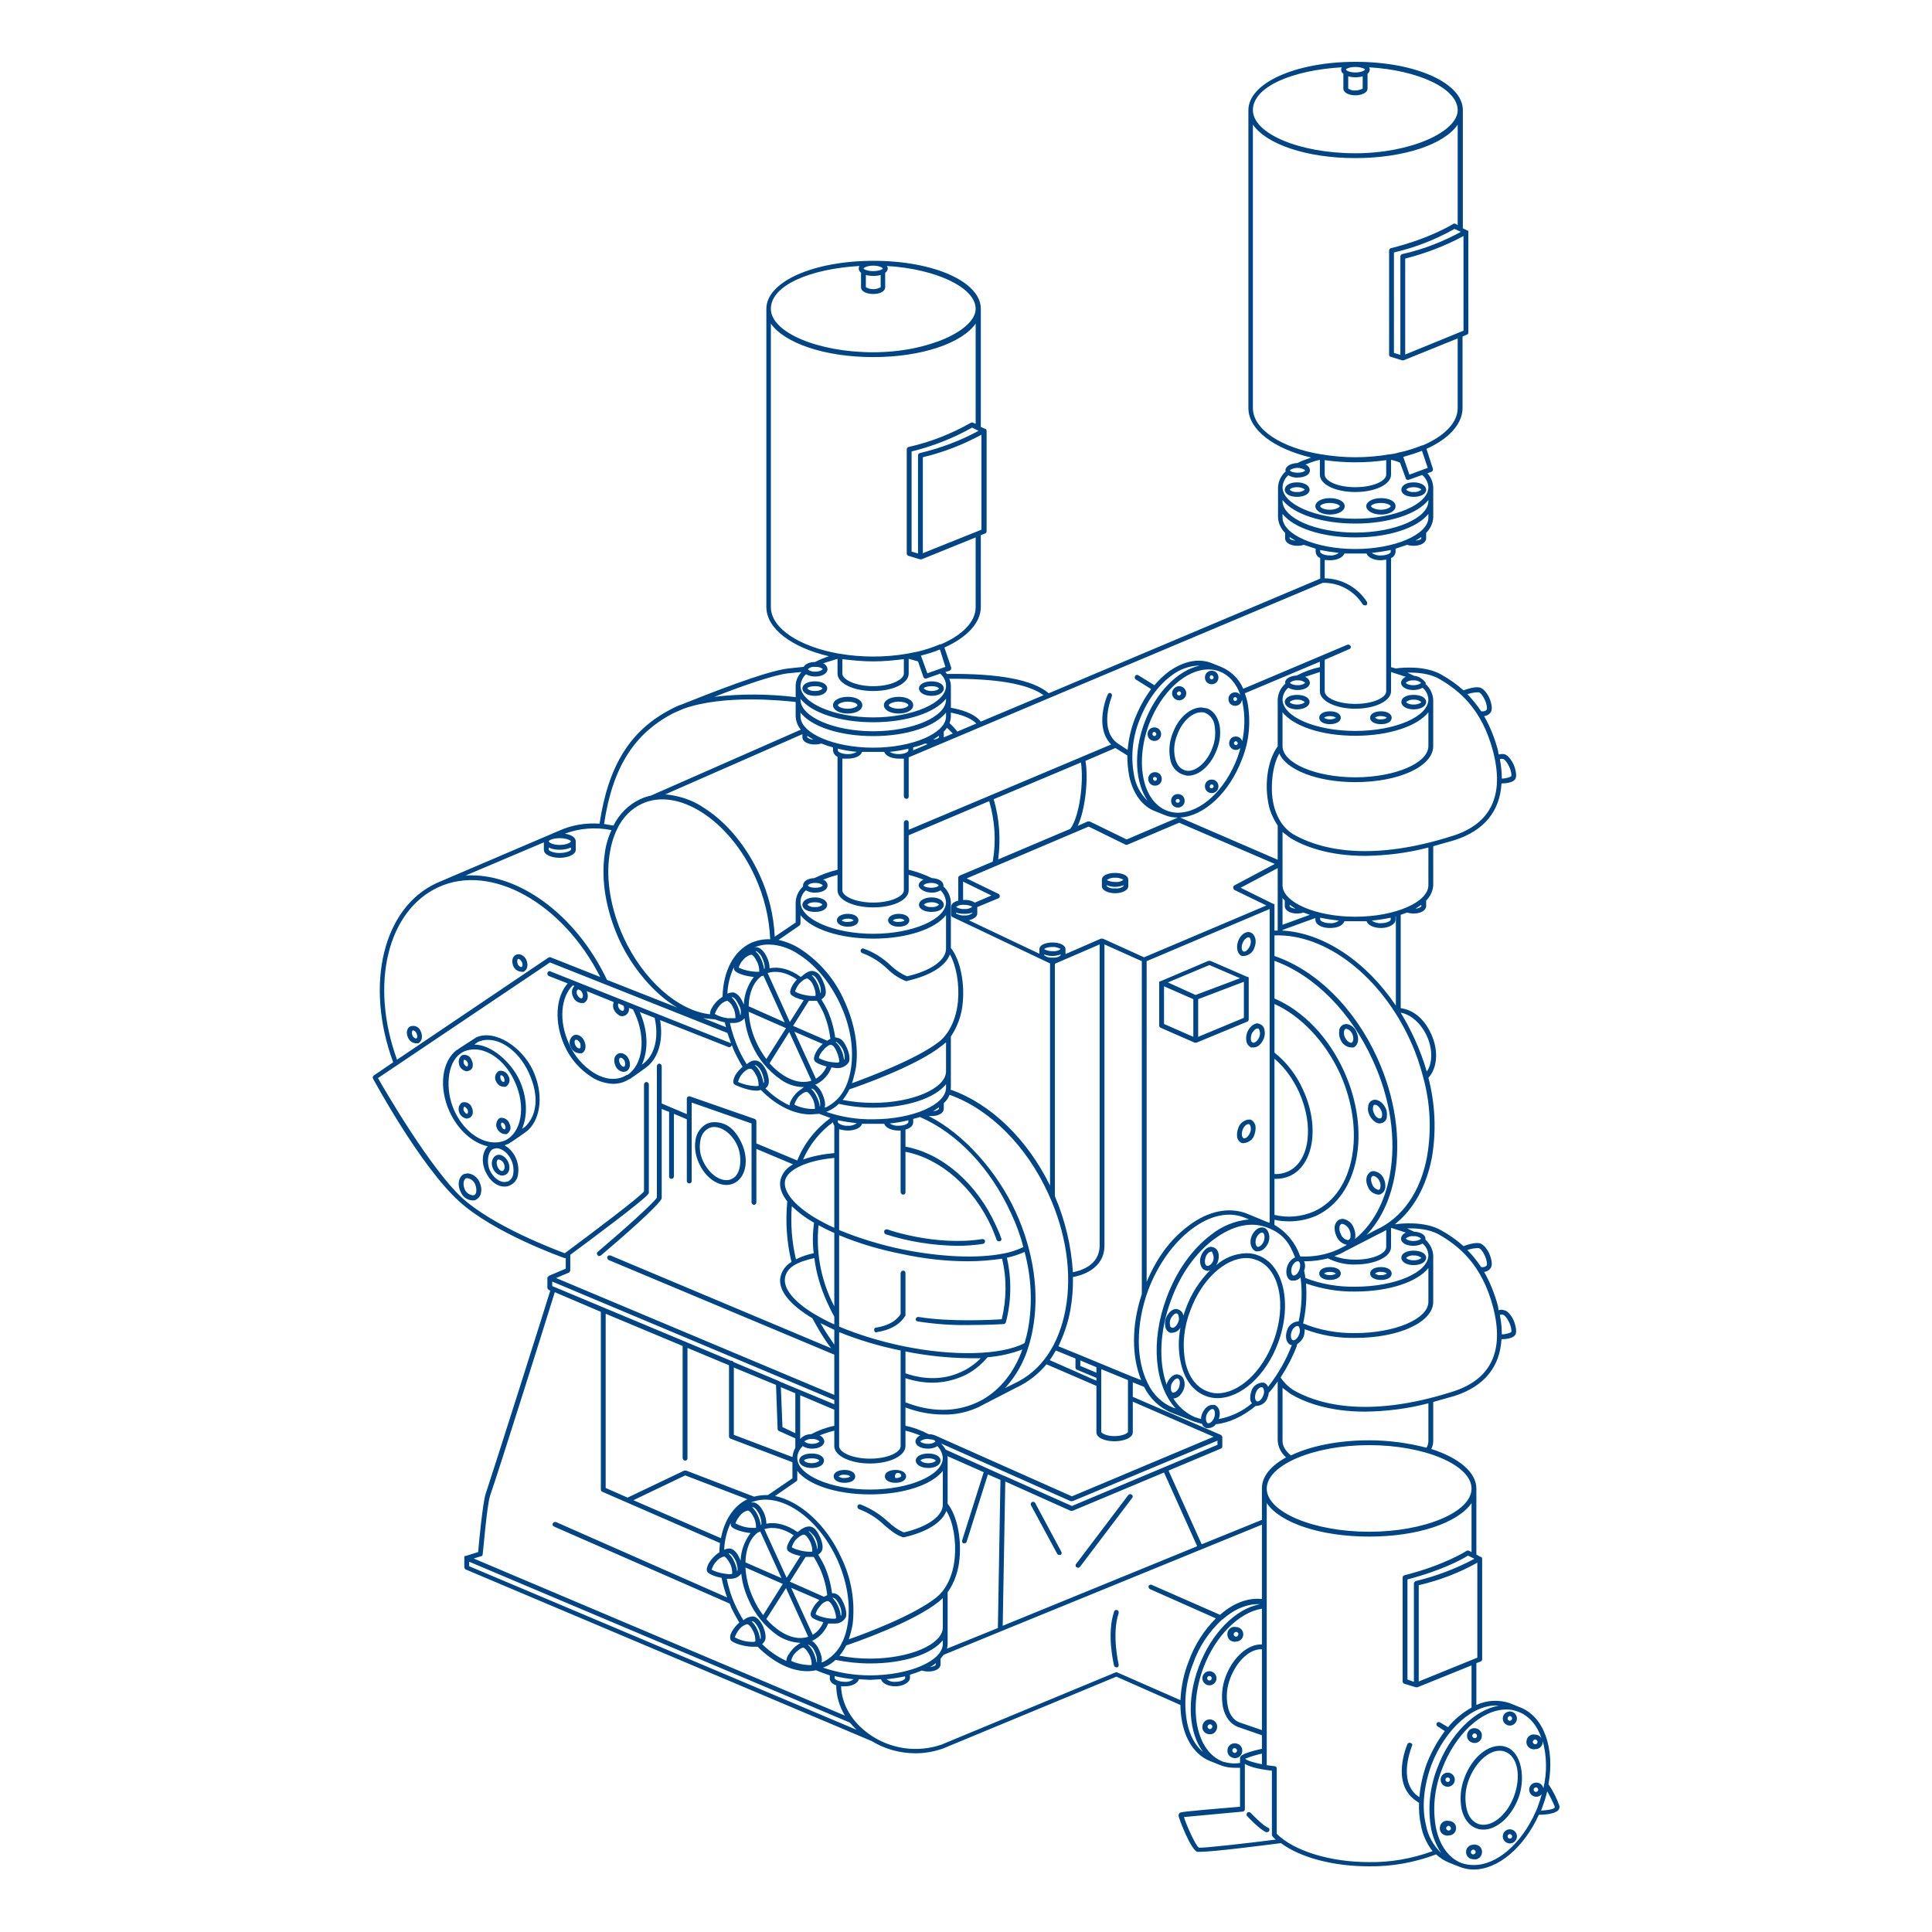 <?xml version="1.0" encoding="utf-8"?>
<!-- Generator: Adobe Illustrator 24.0.1, SVG Export Plug-In . SVG Version: 6.00 Build 0)  -->
<svg version="1.1" id="Ilustraciones_Relleno" xmlns="http://www.w3.org/2000/svg" xmlns:xlink="http://www.w3.org/1999/xlink"
	 x="0px" y="0px" viewBox="0 0 600 600" style="enable-background:new 0 0 600 600;" xml:space="preserve">
<style type="text/css">
	.st0{fill:#004586;}
</style>
<title>bombas-ilustraciones</title>
<path id="_19" class="st0" d="M413,159.8c2.6,0,4.6-1.1,4.6-2.6s-2-2.5-4.6-2.5s-4.5,1.1-4.5,2.5S410.4,159.8,413,159.8z M413,156.2
	c1.9,0,3.1,0.7,3.1,1s-1.2,1.1-3.1,1.1s-3-0.7-3-1.1S411.2,156.2,413,156.2z M428.9,159.8c2.6,0,4.5-1.1,4.5-2.6s-1.9-2.5-4.5-2.5
	s-4.6,1.1-4.6,2.5S426.3,159.8,428.9,159.8z M428.9,156.2c1.8,0,3,0.7,3,1s-1.2,1.1-3,1.1s-3.1-0.7-3.1-1.1S427,156.2,428.9,156.2z
	 M439,154.3c2.3,0,3.9-0.9,3.9-2.2s-1.6-2.3-3.9-2.3s-3.8,1-3.8,2.3S436.8,154.3,439,154.3z M439,151.3c1.6,0,2.4,0.6,2.4,0.8
	c-0.7,0.5-1.5,0.8-2.4,0.7c-0.8,0.1-1.7-0.2-2.3-0.7C436.7,151.9,437.5,151.3,439,151.3z M406.7,152.1c0-1.3-1.6-2.3-3.9-2.3
	s-3.8,1-3.8,2.3s1.6,2.2,3.8,2.2S406.7,153.4,406.7,152.1z M400.5,152.1c0-0.2,0.8-0.8,2.3-0.8s2.4,0.6,2.4,0.8
	c-0.7,0.5-1.5,0.8-2.4,0.7C402,152.9,401.1,152.6,400.5,152.1z M413,220.9c-1.9,0-3.3,0.8-3.3,2s1.4,2,3.3,2s3.4-0.8,3.4-2
	S415,220.9,413,220.9z M413,223.4c-0.6,0-1.3-0.1-1.8-0.5c0.5-0.4,1.2-0.5,1.8-0.5c0.7,0,1.3,0.1,1.9,0.5
	C414.3,223.3,413.7,223.4,413,223.4z M428.9,220.9c-2,0-3.4,0.8-3.4,2s1.4,2,3.4,2s3.3-0.8,3.3-2S430.8,220.9,428.9,220.9z
	 M428.9,223.4c-0.7,0.1-1.3-0.1-1.9-0.5c0.6-0.4,1.2-0.6,1.9-0.5c0.6,0,1.3,0.1,1.8,0.5C430.2,223.3,429.5,223.4,428.9,223.4z
	 M439,220.3c2.3,0,3.9-1,3.9-2.3s-1.6-2.2-3.9-2.2s-3.8,0.9-3.8,2.2S436.8,220.3,439,220.3L439,220.3z M439,217.3
	c0.9-0.1,1.7,0.2,2.4,0.7c0,0.2-0.8,0.8-2.4,0.8s-2.3-0.6-2.3-0.8C437.3,217.5,438.2,217.2,439,217.3L439,217.3z M402.8,215.8
	c-2.2,0-3.8,0.9-3.8,2.2s1.6,2.3,3.8,2.3s3.9-1,3.9-2.3S405.1,215.8,402.8,215.8L402.8,215.8z M402.8,218.8c-1.5,0-2.3-0.6-2.3-0.8
	c0.6-0.5,1.5-0.8,2.3-0.7c0.9-0.1,1.7,0.2,2.4,0.7C405.2,218.2,404.4,218.8,402.8,218.8L402.8,218.8z M263.3,216.4
	c-2.6,0-4.6,1.1-4.6,2.6s2,2.6,4.6,2.6s4.5-1.1,4.5-2.6S265.9,216.4,263.3,216.4z M263.3,220.1c-2.1,0-3.1-0.8-3.1-1.1
	s1.2-1.1,3.1-1.1s3,0.7,3,1.1S265.1,220.1,263.3,220.1L263.3,220.1z M279.1,216.4c-2.6,0-4.6,1.1-4.6,2.6s2,2.6,4.6,2.6
	s4.5-1.1,4.5-2.6S281.7,216.4,279.1,216.4L279.1,216.4z M279.1,220.1c-2,0-3.1-0.8-3.1-1.1s1.2-1.1,3.1-1.1s3,0.7,3,1.1
	S281,220.1,279.1,220.1L279.1,220.1z M285.4,213.8c0,1.3,1.7,2.3,3.9,2.3s3.8-1,3.8-2.3s-1.6-2.2-3.8-2.2S285.4,212.5,285.4,213.8
	L285.4,213.8z M289.3,213.1c1.5,0,2.3,0.5,2.3,0.7s-0.8,0.8-2.3,0.8s-2.3-0.6-2.4-0.8S287.7,213.1,289.3,213.1L289.3,213.1z
	 M253.1,211.6c-2.3,0-3.9,0.9-3.9,2.2s1.6,2.3,3.9,2.3s3.8-1,3.8-2.3S255.3,211.6,253.1,211.6L253.1,211.6z M253.1,214.6
	c-1.6,0-2.3-0.6-2.4-0.8s0.8-0.7,2.4-0.7s2.3,0.5,2.3,0.7S254.6,214.6,253.1,214.6L253.1,214.6z M263.3,283.8c-2,0-3.4,0.9-3.4,2
	s1.4,2,3.4,2s3.3-0.8,3.3-2S265.2,283.8,263.3,283.8L263.3,283.8z M263.3,286.3c-0.7,0.1-1.3-0.1-1.9-0.4c0.1-0.2,0.7-0.6,1.9-0.6
	c0.6,0,1.3,0.1,1.8,0.5C265,286,264.4,286.3,263.3,286.3L263.3,286.3z M279.1,287.8c1.9,0,3.3-0.8,3.3-2s-1.4-2-3.3-2
	s-3.3,0.9-3.3,2S277.2,287.8,279.1,287.8L279.1,287.8z M279.1,285.3c0.6-0.1,1.3,0.1,1.8,0.5c0,0.2-0.7,0.5-1.8,0.5
	c-0.6,0.1-1.3-0.1-1.8-0.4C277.3,285.7,278,285.3,279.1,285.3L279.1,285.3z M289.3,283.2c2.2,0,3.8-0.9,3.8-2.2s-1.6-2.3-3.8-2.3
	s-3.9,1-3.9,2.3S287.1,283.2,289.3,283.2L289.3,283.2z M289.3,280.2c1.5,0,2.3,0.6,2.3,0.8c-0.6,0.5-1.5,0.8-2.3,0.7
	c-0.9,0.1-1.7-0.2-2.4-0.7C287,280.8,287.7,280.2,289.3,280.2L289.3,280.2z M253.1,278.7c-2.3,0-3.9,1-3.9,2.3s1.6,2.2,3.9,2.2
	s3.8-0.9,3.8-2.2S255.3,278.7,253.1,278.7L253.1,278.7z M253.1,281.7c-0.9,0.1-1.7-0.2-2.4-0.7c0.1-0.2,0.8-0.8,2.4-0.8
	s2.3,0.6,2.3,0.8C254.8,281.5,253.9,281.8,253.1,281.7L253.1,281.7z M374.9,220l-1.8-0.3c-3.5,0-7.2,3.3-8.9,8
	c-1,2.5-1.3,5.2-0.8,7.9c0.3,2.2,1.7,4.1,3.8,4.9c0.6,0.2,1.2,0.4,1.8,0.4l0,0c3.5,0,7.1-3.3,8.9-8.1c1-2.5,1.3-5.2,0.8-7.8
	C378.1,222.5,376.8,220.7,374.9,220z M376.5,232.3c-1.5,4.1-4.7,7.1-7.5,7.1c-0.4,0-0.9-0.1-1.3-0.3c-1.4-0.5-2.4-1.9-2.8-3.9
	c-0.5-2.4-0.2-4.8,0.7-7c1.5-4.1,4.6-7,7.5-7c0.4,0,0.8,0,1.2,0.2c1.6,0.7,2.7,2.2,2.9,3.9C377.6,227.7,377.4,230.1,376.5,232.3z
	 M390.8,389.9c-1.2-0.5-2.4-0.7-3.7-0.7c-3.5,0.1-6.8,1.4-9.4,3.7c0.2-0.3,0.4-0.7,0.5-1c0.7-2,0.2-4-1.3-4.5l-0.7-0.2
	c-1.3,0-2.5,1.1-3.2,2.8s-0.2,4,1.3,4.5l0.7,0.2l0.8-0.2c-3.3,3.3-5.9,7.4-7.5,11.8l-0.8,2.3l0,0c-0.1-0.9-0.7-1.6-1.5-1.9l-0.7-0.2
	c-1.3,0-2.5,1.2-3.2,2.8c-0.3,0.9-0.4,1.8-0.2,2.7c0.1,0.8,0.7,1.6,1.5,1.9h0.7c1.1-0.1,2-0.7,2.5-1.6c-0.7,3.6-0.7,7.3,0.1,10.9
	c1.1,5.2,3.9,8.9,7.7,10.3c1.2,0.5,2.4,0.7,3.7,0.7c7.3,0,15.1-7.1,18.8-17.1C401.4,405,398.7,392.8,390.8,389.9L390.8,389.9z
	 M374.8,393.1c-0.6-0.2-0.8-1.3-0.4-2.6s1.3-1.8,1.8-1.8s0.2,0,0.2,0.1s0.8,1.3,0.4,2.6S375.3,393.3,374.8,393.1L374.8,393.1z
	 M365.9,410.6c-0.5,1.3-1.5,2-2,1.7s-0.5-0.3-0.5-0.7c-0.2-0.6-0.1-1.3,0.1-1.9c0.5-1.1,1.3-1.8,1.8-1.8h0.2
	c0.3,0.1,0.5,0.5,0.5,0.8C366.2,409.3,366.2,410,365.9,410.6L365.9,410.6z M395.5,416.5c-3.5,9.5-10.7,16.2-17.4,16.2
	c-1.1,0-2.1-0.2-3.1-0.6c-3.4-1.2-5.9-4.5-6.9-9.2c-1-5.4-0.4-10.9,1.6-16c3.5-9.5,10.7-16.2,17.4-16.2c1.1,0,2.1,0.2,3.1,0.6
	C397.4,393.9,399.7,405.3,395.5,416.5L395.5,416.5z M225.6,368c0.8,0,1.6-0.2,2.3-0.5c3.7-1.7,4.8-7.2,2.5-12.3s-5.3-6.7-8.6-6.7
	c-0.8,0-1.6,0.2-2.3,0.5c-1.9,1-3.2,2.9-3.5,5c-0.4,2.5,0,5,1.1,7.3C218.9,365.3,222.3,368,225.6,368z M217.5,354.3
	c0.2-1.7,1.1-3.1,2.6-3.9c0.5-0.3,1.1-0.4,1.7-0.4c2.7,0,5.7,2.4,7.2,5.8s1.3,9-1.7,10.3c-0.5,0.3-1.1,0.4-1.7,0.4
	c-2.7,0-5.6-2.4-7.2-5.8C217.4,358.7,217.1,356.5,217.5,354.3z M143.5,327.7c-0.5,0.3-0.9,0.9-1,1.5c-0.1,0.6,0,1.2,0.2,1.8
	c0.4,0.9,1.3,1.6,2.3,1.7l0.7-0.2c0.6-0.2,1.1-0.8,1.1-1.4c0.1-0.6,0-1.2-0.3-1.8C146.1,328,144.8,327.3,143.5,327.7
	C143.5,327.7,143.5,327.7,143.5,327.7L143.5,327.7z M145.1,331.2c-0.2,0.1-0.7-0.2-1-0.8c-0.1-0.3-0.2-0.7-0.1-1
	c0-0.1,0.1-0.3,0.2-0.3c0.4,0.1,0.8,0.4,1,0.8c0.1,0.3,0.2,0.6,0.1,0.9C145.3,331,145.2,331.1,145.1,331.2L145.1,331.2z
	 M156.4,337.5h0.7c1.1-0.7,1.5-2.2,0.8-3.3c0,0,0,0,0,0c-0.5-1.2-1.7-1.9-3-1.6c-1.1,0.7-1.5,2.2-0.8,3.3c0,0,0,0,0,0
	C154.5,336.8,155.4,337.5,156.4,337.5L156.4,337.5z M155.6,333.9c0.4,0.1,0.8,0.4,0.9,0.8c0.3,0.6,0.2,1.2,0,1.3s-0.8-0.2-1-0.8
	S155.3,334,155.6,333.9L155.6,333.9z M153.1,362.9c0.5,1.2,1.6,2.1,2.9,2.2l0.9-0.2c1.3-0.6,1.7-2.4,0.9-4.1s-2.5-2.6-3.7-2
	S152.3,361.2,153.1,362.9L153.1,362.9z M154.7,360.1h0.2c0.7,0.1,1.3,0.6,1.6,1.3c0.4,1,0.2,1.9-0.3,2.2s-1.3-0.3-1.7-1.3
	S154.2,360.3,154.7,360.1L154.7,360.1z M145.2,364.4l-1.1,0.2c-1.6,0.8-2.2,3.2-1.1,5.4c0.6,1.6,2,2.7,3.7,2.8l0,0
	c0.4,0,0.8,0,1.1-0.2c0.9-0.5,1.5-1.3,1.6-2.3c0.2-1,0-2.1-0.4-3C148.4,365.7,146.9,364.5,145.2,364.4L145.2,364.4z M147.9,370.1
	c0,0.5-0.3,0.9-0.7,1.1h-0.5c-1.1-0.2-2-0.9-2.4-1.9c-0.6-1.5-0.4-3,0.5-3.4h0.4c1.1,0.2,2,0.9,2.4,2
	C147.9,368.6,148,369.4,147.9,370.1L147.9,370.1z M127.5,318.7c-1.1,0.5-1.5,2-0.8,3.5c0.4,1,1.3,1.7,2.4,1.8h0.8
	c0.6-0.3,1-0.9,1.1-1.6c0.1-0.7,0-1.4-0.3-2c-0.4-1.3-1.7-2.1-3.1-1.7C127.6,318.7,127.5,318.7,127.5,318.7L127.5,318.7z M129.6,322
	c-0.1,0.2-0.1,0.4-0.3,0.5s-0.9-0.2-1.2-0.9s-0.2-1.4,0.1-1.6h0.1c0.3,0,0.8,0.3,1.1,1C129.5,321.3,129.6,321.7,129.6,322L129.6,322
	z M160.3,296.5c-1.2,0.5-1.5,2-0.9,3.5c0.4,1,1.4,1.7,2.5,1.8h0.7c1.2-0.6,1.5-2.1,0.9-3.6S161.3,296,160.3,296.5L160.3,296.5z
	 M162,300.3c-0.3,0.1-0.9-0.2-1.2-0.9s-0.2-1.4,0.1-1.6h0.1c0.3,0,0.8,0.4,1.1,1S162.3,300.2,162,300.3L162,300.3z M155.2,347.2
	c-0.5,0.3-0.9,0.9-1,1.5c-0.2,0.6-0.1,1.3,0.2,1.8c0.4,0.9,1.3,1.6,2.3,1.7h0.7c0.5-0.3,0.9-0.9,1.1-1.5c0.1-0.6,0-1.2-0.3-1.8
	C157.8,347.7,156.5,346.9,155.2,347.2L155.2,347.2z M156.8,350.7c-0.3,0.1-0.8-0.2-1-0.8c-0.2-0.3-0.2-0.6-0.2-0.9
	c0.1-0.2,0.1-0.3,0.3-0.4c0.4,0.1,0.8,0.4,0.9,0.8c0.2,0.3,0.2,0.6,0.2,0.9C156.9,350.5,156.9,350.7,156.8,350.7L156.8,350.7z
	 M143.5,342.4c-0.4,0.2-0.7,0.6-0.9,1.1c-0.3,0.7-0.2,1.5,0.1,2.2c0.4,0.9,1.3,1.6,2.3,1.7l0.7-0.2c0.6-0.2,1-0.8,1.1-1.4
	c0.1-0.6,0-1.3-0.3-1.9C146.1,342.7,144.7,342,143.5,342.4L143.5,342.4z M145.1,345.9c-0.2,0.1-0.7-0.3-1-0.8
	c-0.2-0.3-0.2-0.7-0.1-1.1c0-0.1,0.1-0.2,0.2-0.3s0.7,0.4,1,0.9c0.1,0.3,0.2,0.6,0.1,0.9C145.3,345.7,145.2,345.8,145.1,345.9
	L145.1,345.9z M192,327.2c-0.6,0.3-1.1,0.9-1.2,1.6c-0.1,0.7,0,1.4,0.3,2.1c0.4,1.1,1.4,1.9,2.6,2l0.8-0.2c0.6-0.3,1-0.9,1.1-1.6
	c0.1-0.7,0-1.4-0.3-2.1C194.7,327.5,193.1,326.7,192,327.2z M194.1,330.8c0,0.2-0.1,0.4-0.3,0.5h-0.1c-0.4,0-0.9-0.4-1.2-1.1
	c-0.2-0.4-0.3-0.8-0.2-1.2c0-0.2,0.1-0.4,0.3-0.5h0.2c0.3,0,0.8,0.3,1.2,1C194.1,329.9,194.2,330.4,194.1,330.8L194.1,330.8z
	 M178.2,321.5c-1.3,0.8-1.7,2.4-0.9,3.7c0.4,1.1,1.4,1.8,2.6,1.9h0.8c0.6-0.3,1-0.9,1.1-1.6c0.1-0.7,0-1.4-0.3-2.1
	C180.9,321.8,179.3,321,178.2,321.5L178.2,321.5z M180.3,325.1c0,0.2-0.1,0.4-0.3,0.5h-0.1c-0.6-0.1-1-0.5-1.2-1
	c-0.4-0.8-0.3-1.6,0.1-1.7h0.2c0.3,0,0.8,0.4,1.2,1.1C180.3,324.4,180.3,324.7,180.3,325.1L180.3,325.1z M147.8,322.2
	c-0.1,0-0.1,0-0.1,0.1l0,0l-5.1,3.3l-0.4,0.3l-0.3,0.2h-0.1c-4.6,3.6-5.6,11.6-2.2,19.1c2.6,5.7,7.2,9.8,11.9,10.8
	c-1.7,1.6-2.1,4.9-0.7,7.9s3.6,4.6,5.9,4.6c0.6,0,1.2-0.1,1.7-0.4c1.4-0.6,2.4-2,2.5-3.5c0.5-3.5-1.1-7.1-4.2-8.9l0.7-0.3
	c0.4-0.1,0.8-0.3,1.1-0.6h0.1c0.5-0.3,4.7-3.2,5.4-3.8c4.1-3.9,4.8-11.5,1.5-18.6S153.8,319.5,147.8,322.2L147.8,322.2z
	 M158.8,360.3c0.6,1.3,0.8,2.8,0.6,4.2c-0.1,1-0.7,1.9-1.6,2.4l-1.1,0.2c-1.7,0-3.6-1.5-4.6-3.7s-0.7-5.8,1.1-6.6l1-0.2
	C155.9,356.6,157.8,358.1,158.8,360.3L158.8,360.3z M156.8,354.2c-1,0.4-2,0.6-3.1,0.6l0,0c-4.9,0-10-4-12.7-10.1s-2.3-14.5,2-17.5
	l0.4-0.3l0.8-0.4c1-0.4,2-0.6,3.1-0.6c4.8,0,9.9,4,12.6,10.1C163.4,343.6,162,351.8,156.8,354.2L156.8,354.2z M163,350l-0.9,0.6
	c1.8-4,1.7-9.8-0.8-15.2s-8.6-11-14-11l1.1-0.8c5.3-2.4,12.3,1.9,15.8,9.5S166.6,346.6,163,350z M390,388.6h0.7
	c1.3,0,2.5-1.1,3.2-2.7s0.2-4.1-1.3-4.6s-3.1,0.7-3.9,2.6S388.5,388,390,388.6z M390.1,384.6c0.5-1.2,1.3-1.8,1.8-1.8h0.2
	c0.6,0.2,0.8,1.4,0.4,2.6s-1.5,2-2,1.8S389.7,385.8,390.1,384.6z M388.4,347.7h-0.7c-1.5,0.2-2.8,1.3-3.2,2.8
	c-0.3,0.8-0.4,1.7-0.3,2.6c0.1,0.8,0.7,1.6,1.5,1.9h0.7c1.5-0.2,2.8-1.2,3.2-2.7c0.3-0.9,0.4-1.8,0.3-2.7
	C389.7,348.8,389.2,348.1,388.4,347.7z M388.2,351.8c-0.5,1.2-1.4,1.9-2,1.7c-0.3-0.2-0.4-0.5-0.5-0.8c-0.1-0.6,0-1.2,0.2-1.8
	c0.4-1.1,1.2-1.8,1.8-1.8h0.2c0.3,0.2,0.4,0.5,0.5,0.8C388.5,350.5,388.5,351.2,388.2,351.8L388.2,351.8z M387.3,320.7
	c-0.3,0.9-0.4,1.8-0.2,2.7c0.1,0.8,0.7,1.5,1.4,1.9h0.8c1.3,0,2.5-1.1,3.2-2.8c0.3-0.8,0.4-1.7,0.2-2.6c-0.1-0.9-0.7-1.6-1.5-1.9
	l-0.7-0.2C389.2,317.9,387.9,319.1,387.3,320.7z M390.5,319.4h0.2c0.3,0.1,0.4,0.4,0.5,0.8c0.2,0.6,0.1,1.2-0.1,1.8
	c-0.5,1.3-1.5,2-2,1.8c-0.3-0.1-0.6-0.4-0.6-0.8c-0.1-0.6,0-1.3,0.2-1.9C389.2,320.1,390,319.4,390.5,319.4L390.5,319.4z
	 M385.7,296.9h0.7c1.5-0.2,2.8-1.2,3.2-2.7c0.8-2,0.2-4-1.2-4.6s-3.2,0.7-3.9,2.7S384.3,296.4,385.7,296.9L385.7,296.9z
	 M385.9,292.9c0.4-1.1,1.2-1.8,1.8-1.8h0.2c0.5,0.2,0.8,1.4,0.3,2.6s-1.4,2-2,1.8S385.4,294.1,385.9,292.9L385.9,292.9z M418.1,318
	l-0.9,0.2c-0.8,0.4-1.3,1.1-1.3,2c-0.1,0.9,0,1.8,0.4,2.6c0.5,1.4,1.8,2.4,3.3,2.5h0.8c1.4-0.7,1.8-2.7,0.9-4.7
	C420.8,319.2,419.6,318.2,418.1,318z M419.8,323.8c-0.5,0.2-1.5-0.4-2.1-1.6c-0.3-0.6-0.4-1.2-0.3-1.8c0-0.4,0.2-0.7,0.5-0.9h0.2
	c0.9,0.2,1.6,0.9,1.9,1.7C420.5,322.4,420.3,323.5,419.8,323.8L419.8,323.8z M426.2,341.7c-0.8,0.4-1.3,1.1-1.3,2
	c-0.2,0.9,0,1.8,0.4,2.6c0.7,1.5,2,2.6,3.2,2.6l0.9-0.2c0.8-0.4,1.3-1.1,1.3-2c0.1-0.9,0-1.8-0.4-2.6
	C429.4,342.2,427.6,341.1,426.2,341.7L426.2,341.7z M429.2,346.5c0,0.3-0.1,0.6-0.4,0.8c-0.6,0.2-1.6-0.3-2.1-1.6
	c-0.3-0.6-0.4-1.2-0.3-1.8c0-0.3,0.1-0.6,0.4-0.8h0.3c0.5,0,1.3,0.6,1.8,1.7C429.2,345.3,429.3,345.9,429.2,346.5L429.2,346.5z
	 M426.6,363.7c-0.3,0-0.6,0-0.9,0.2c-0.7,0.4-1.2,1.1-1.3,1.9c-0.2,0.9,0,1.9,0.4,2.7c0.5,1.4,1.7,2.3,3.2,2.5c0.3,0,0.6,0,0.9-0.2
	c0.7-0.4,1.2-1.1,1.3-1.9c0.1-0.9,0-1.9-0.4-2.7C429.3,364.8,428.1,363.9,426.6,363.7L426.6,363.7z M428.7,368.6
	c0,0.5-0.2,0.8-0.5,0.9H428c-0.8-0.2-1.5-0.8-1.8-1.6c-0.3-0.6-0.4-1.2-0.4-1.8c0-0.4,0.2-0.7,0.5-0.9h0.3c0.8,0.2,1.5,0.8,1.8,1.6
	C428.7,367.4,428.8,368,428.7,368.6L428.7,368.6z M366.2,217.5c1.2,0,2.2-1,2.2-2.2s-1-2.2-2.2-2.2c-1.2,0-2.2,1-2.2,2.2
	S365,217.5,366.2,217.5L366.2,217.5z M366.2,214.7c0.3,0,0.6,0.3,0.6,0.6v0c0,0.4-0.3,0.6-0.6,0.7c-0.4,0-0.7-0.3-0.7-0.7
	c0,0,0,0,0,0C365.6,215,365.8,214.7,366.2,214.7z M358.5,230.1c1.2,0,2.1-0.9,2.1-2.1v0c0-1.2-0.9-2.1-2.1-2.1s-2.1,0.9-2.1,2.1
	S357.3,230.1,358.5,230.1L358.5,230.1L358.5,230.1z M358.5,227.3c0.3,0.1,0.6,0.3,0.6,0.7c0,0.3-0.3,0.6-0.6,0.6l0,0
	c-0.3,0-0.6-0.3-0.6-0.6v0C357.9,227.6,358.1,227.3,358.5,227.3L358.5,227.3z M358.7,239.8c-1.2,0-2.1,0.9-2.1,2.1v0
	c0,1.2,0.9,2.1,2.1,2.1s2.1-0.9,2.1-2.1l0,0C360.8,240.7,359.9,239.8,358.7,239.8L358.7,239.8z M358.7,242.5c-0.3,0-0.6-0.3-0.6-0.6
	v0c-0.1-0.3,0.1-0.5,0.4-0.6c0.1,0,0.2,0,0.2,0c0.3,0,0.6,0.3,0.6,0.6v0C359.3,242.2,359,242.5,358.7,242.5L358.7,242.5L358.7,242.5
	z M365.8,246.6c-1.2,0-2.1,0.9-2.1,2.1c0,1.2,0.9,2.1,2.1,2.1c0,0,0,0,0,0c1.2,0,2.1-0.9,2.1-2.1C367.9,247.5,367,246.6,365.8,246.6
	z M365.8,249.3c-0.4,0-0.7-0.2-0.7-0.6c0.1-0.3,0.3-0.6,0.7-0.6c0.3,0,0.6,0.3,0.6,0.6v0C366.4,249,366.1,249.3,365.8,249.3
	C365.8,249.3,365.8,249.3,365.8,249.3L365.8,249.3z M376.3,212.5c1.2,0,2.1-0.9,2.1-2.1v0c0-1.2-0.9-2.1-2.1-2.1s-2.1,0.9-2.1,2.1
	l0,0C374.2,211.6,375.1,212.5,376.3,212.5L376.3,212.5z M376.3,209.7c0.3,0.1,0.6,0.3,0.6,0.7c0,0.3-0.3,0.6-0.6,0.6l0,0
	c-0.3,0-0.6-0.3-0.6-0.6v0C375.7,210,375.9,209.7,376.3,209.7L376.3,209.7z M376.3,242.1c-1.2,0-2.1,0.9-2.1,2.1v0
	c0,1.2,0.9,2.1,2.1,2.1s2.1-0.9,2.1-2.1S377.5,242.1,376.3,242.1L376.3,242.1L376.3,242.1z M376.3,244.8c-0.3,0.1-0.5-0.1-0.6-0.4
	c0-0.1,0-0.2,0-0.2c0-0.3,0.3-0.6,0.6-0.6l0,0c0.3,0,0.6,0.3,0.6,0.6v0C376.9,244.5,376.6,244.8,376.3,244.8
	C376.3,244.8,376.3,244.8,376.3,244.8L376.3,244.8z M467.9,542.6c-0.7-0.3-1.4-0.4-2.2-0.4c-4.2,0-8.7,4-10.9,9.9
	c-1.2,3.1-1.5,6.4-0.9,9.7c0.7,3,2.3,5.2,4.6,6c0.7,0.3,1.4,0.4,2.2,0.4l0,0c4.2,0,8.7-4,10.9-9.9S472.6,544.3,467.9,542.6
	L467.9,542.6z M470.2,557.8c-1.9,5.2-5.9,8.9-9.5,8.9c-0.6,0-1.2-0.1-1.7-0.3c-1.8-0.7-3.1-2.4-3.6-5c-0.6-3-0.3-6,0.8-8.8
	c2-5.2,6-8.9,9.5-8.9c0.6,0,1.2,0.1,1.7,0.3C471.3,545.4,472.5,551.6,470.2,557.8z M458,541.3c1.2,0,2.2-1,2.2-2.2l0,0
	c0.1-1.3-0.9-2.3-2.2-2.4s-2.3,0.9-2.4,2.2s0.9,2.3,2.2,2.4C457.9,541.3,457.9,541.3,458,541.3z M458,538.3c0.4,0.1,0.7,0.4,0.7,0.8
	c0,0.4-0.3,0.7-0.7,0.7h0c-0.4,0-0.7-0.3-0.8-0.7C457.2,538.7,457.6,538.3,458,538.3z M449.6,554.9c1.2,0,2.2-1,2.2-2.2
	s-1-2.2-2.2-2.2s-2.2,1-2.2,2.2S448.4,554.9,449.6,554.9z M449.6,552c0.4,0,0.7,0.3,0.7,0.7s-0.3,0.7-0.7,0.7s-0.7-0.3-0.7-0.7
	S449.2,552,449.6,552z M449.9,565.5c-1.2-0.3-2.5,0.5-2.7,1.8c-0.3,1.2,0.5,2.5,1.8,2.7c0.3,0.1,0.6,0.1,1,0c1.2,0,2.2-1,2.2-2.2
	l0,0c0.1-1.2-0.9-2.2-2.1-2.3C450,565.5,449.9,565.5,449.9,565.5L449.9,565.5z M449.9,568.5c-0.4,0-0.7-0.3-0.8-0.7
	c0-0.4,0.4-0.8,0.8-0.8c0.4,0.1,0.7,0.4,0.7,0.8C450.6,568.2,450.3,568.5,449.9,568.5C449.9,568.5,449.9,568.5,449.9,568.5
	L449.9,568.5z M457.5,572.9c-1.2,0-2.2,1-2.2,2.2c0,0,0,0.1,0,0.1c0,1.2,1,2.2,2.2,2.2h0c1.2,0.3,2.5-0.5,2.7-1.8
	c0.3-1.2-0.5-2.5-1.8-2.7C458.1,572.8,457.8,572.8,457.5,572.9z M457.5,575.9c-0.4,0-0.7-0.3-0.7-0.7l0,0c0-0.4,0.3-0.7,0.7-0.8
	c0.4,0,0.8,0.4,0.8,0.8C458.2,575.6,457.9,575.9,457.5,575.9L457.5,575.9z M468.9,535.9c1.2,0,2.2-1,2.2-2.2l0,0
	c0-1.2-1-2.2-2.2-2.2s-2.2,1-2.2,2.2c0,0,0,0,0,0C466.7,534.9,467.7,535.9,468.9,535.9C468.9,535.9,468.9,535.9,468.9,535.9
	L468.9,535.9z M468.9,532.9c0.4,0.1,0.7,0.4,0.7,0.8c0,0.4-0.3,0.7-0.7,0.7c-0.4,0-0.7-0.3-0.7-0.7
	C468.2,533.3,468.5,533,468.9,532.9L468.9,532.9z M468.9,568.1c-1.2,0-2.2,1-2.2,2.2s1,2.2,2.2,2.2c1.2,0,2.2-1,2.2-2.2
	S470.1,568.1,468.9,568.1L468.9,568.1z M468.9,571c-0.4,0-0.7-0.3-0.7-0.7s0.3-0.7,0.7-0.7c0.4,0,0.7,0.3,0.7,0.7
	S469.3,571,468.9,571L468.9,571z M383.9,509.8c1.2,0,2.2-1,2.2-2.2c0,0,0-0.1,0-0.1c0-1.2-1-2.2-2.2-2.2h0c-1.2-0.3-2.5,0.5-2.7,1.8
	s0.5,2.5,1.8,2.7C383.3,509.9,383.6,509.9,383.9,509.8z M383.9,506.8c0.4,0,0.7,0.3,0.7,0.7v0c0,0.4-0.3,0.7-0.7,0.8
	c-0.4,0-0.8-0.4-0.8-0.8C383.2,507.1,383.5,506.8,383.9,506.8z M375.6,523.4c1.2,0,2.2-1,2.2-2.2s-1-2.2-2.2-2.2s-2.2,1-2.2,2.2
	S374.4,523.4,375.6,523.4L375.6,523.4z M375.6,520.5c0.4,0,0.7,0.3,0.7,0.7s-0.3,0.7-0.7,0.7s-0.7-0.3-0.7-0.7
	S375.2,520.5,375.6,520.5z M375.8,534c-1.3-0.1-2.3,0.9-2.4,2.2s0.9,2.3,2.2,2.4s2.3-0.9,2.4-2.2c0-0.1,0-0.1,0-0.2
	C378,535,377,534,375.8,534L375.8,534z M375.8,537c-0.4,0-0.8-0.4-0.8-0.8c0.1-0.4,0.4-0.7,0.8-0.7c0.4,0,0.7,0.3,0.7,0.7l0,0
	C376.5,536.6,376.2,536.9,375.8,537L375.8,537z M383.4,541.4c-1.2,0-2.2,1-2.2,2.2l0,0c-0.1,1.3,0.9,2.3,2.2,2.4s2.3-0.9,2.4-2.2
	s-0.9-2.3-2.2-2.4C383.5,541.4,383.5,541.4,383.4,541.4z M383.4,544.4c-0.4-0.1-0.7-0.4-0.7-0.8c0-0.4,0.3-0.7,0.7-0.7h0
	c0.4,0,0.7,0.3,0.8,0.7C384.2,544,383.8,544.4,383.4,544.4L383.4,544.4z M262.3,456.5c-2,0-3.4,0.8-3.4,2s1.4,2,3.4,2s3.3-0.8,3.3-2
	S264.2,456.5,262.3,456.5z M262.3,459c-0.7,0.1-1.3-0.1-1.9-0.5c0.6-0.4,1.2-0.6,1.9-0.5c0.6,0,1.3,0.1,1.8,0.5
	C263.6,458.9,262.9,459,262.3,459z M278.1,456.5c-1.9,0-3.3,0.8-3.3,2s1.4,2,3.3,2s3.3-0.8,3.3-2S280,456.5,278.1,456.5L278.1,456.5
	z M278.1,459c-0.3-0.4-0.2-1.1,0.2-1.4c0.4-0.3,1.1-0.2,1.4,0.2c0.1,0.2,0.2,0.4,0.2,0.7C279.4,458.9,278.7,459.1,278.1,459
	L278.1,459z M288.3,455.9c2.2,0,3.8-1,3.8-2.3s-1.6-2.2-3.8-2.2s-3.9,0.9-3.9,2.2S286.1,455.9,288.3,455.9z M288.3,452.9
	c1.5,0,2.3,0.5,2.3,0.7s-0.8,0.8-2.3,0.8s-2.3-0.6-2.4-0.8S286.7,452.9,288.3,452.9z M252.1,451.4c-2.3,0-3.9,0.9-3.9,2.2
	s1.6,2.3,3.9,2.3s3.8-1,3.8-2.3S254.3,451.4,252.1,451.4L252.1,451.4z M252.1,454.4c-1.6,0-2.3-0.6-2.4-0.8s0.8-0.7,2.4-0.7
	s2.3,0.5,2.3,0.7S253.6,454.4,252.1,454.4L252.1,454.4z M484.3,560.9c-0.8-2.4-2-4.7-3.4-6.8c2-11.1-1.4-21.1-8.9-23.9l0,0l-3.2-1.3
	c-3.4-1.1-7.1-0.9-10.3,0.6v-13l1.3-0.5c0.3-0.1,0.5-0.4,0.5-0.7V484l0,0c0-0.1,0-0.1-0.1-0.1l0,0v-0.3H460c0-0.1,0-0.1-0.1-0.1l0,0
	h-0.1l-1.3-0.7l0,0v-20.5c0-5.1-5.5-9.6-14-12.3c0.4-0.8,0.6-1.6,0.6-2.5v-12.1l6.7-1.9c9.2-3,14-9,14.5-17.6c1.3,0,3.6-0.2,4.3-1.4
	s-0.3-3.9-0.5-4.4s-1.5-3-3-3.2c-0.6-0.2-1.1-0.2-1.7,0c-0.1-0.4-0.1-0.8-0.2-1.3c-1-3.7-2.4-7.3-4.3-10.6c0.9-0.1,1.7-0.6,2.1-1.3
	c0.8-1.3-0.3-3.9-0.5-4.4s-1.5-2.9-3-3.2s-4,0.5-5,0.9c-2.1-1.9-4.4-3.5-6.9-4.9c-5.2-3-12.9-2.1-14.1-1.9h-0.3
	c5.8-4.6,9.8-11.8,11.5-20.8c1.4-8.2,1-16.6-1.1-24.7c2.8-3,3.2-8.4,0.9-13.5s-5.8-7.6-9.5-8.1v-29l2-0.7c0.6,0.2,1.3,0.3,2,0.3
	c2.3,0,3.9-1,3.9-2.3v-1.7c1.3-1.3,2.1-3,2.2-4.8v-12.1l6.7-1.9c9.2-3,14-9,14.5-17.6c1.3,0,3.6-0.2,4.3-1.4s-0.3-3.9-0.5-4.4
	s-1.5-3-3-3.3c-0.6-0.1-1.1,0-1.7,0.1c-0.1-0.4-0.1-0.8-0.2-1.3c-1-3.7-2.4-7.3-4.3-10.6c0.9-0.1,1.7-0.6,2.1-1.3
	c0.8-1.3-0.3-3.9-0.5-4.4s-1.5-2.9-3-3.2s-4,0.5-5,0.9c-2.1-1.9-4.4-3.5-6.9-4.9c-5.2-3-12.9-2.1-14.1-1.9l-1.5-0.4v-33.9
	c0.8-0.3,1.3-1,1.4-1.9v-1l3.6-1.2c0.6,0.2,1.3,0.3,2,0.3c2.3,0,3.9-1,3.9-2.3v-1.7c1.3-1.3,2.1-3,2.2-4.8v-9.4
	c-0.1-1.6-0.7-3.1-1.8-4.3l1.3-0.5c0.3-0.2,0.5-0.5,0.4-0.9l-2-6.2c6.9-3.1,11.2-7.7,11.2-12.7v-22.2l1.4-0.6
	c0.3-0.1,0.4-0.3,0.4-0.7V72l0,0v-0.2l0,0c0-0.1-0.1-0.2-0.2-0.2l0,0h-0.1l-1.4-0.7l0,0V34.2c0-8.4-14.6-15-33.3-15
	s-33.3,6.6-33.3,15v92.5c0,6.8,8,12.7,19.5,15.4c-1.5,0.5-2.9,1-4.3,1.7c-2.1,0.1-3.7,1-3.7,2.3c0,0.1,0,0.2,0.1,0.3
	c-1.4,1.2-2.3,3-2.4,4.9v9.4c0.1,1.8,0.9,3.5,2.2,4.8v1.7c0,1.3,1.6,2.3,3.8,2.3c0.7,0,1.4-0.1,2-0.3l3.7,1.2v1
	c0.1,0.9,0.6,1.6,1.4,1.9v6.4l-84.3,35.6c-4.9-4.2-15.5-6.2-31.6-6l-0.5-0.6l1.3-0.4c0.4-0.2,0.6-0.6,0.5-1l-2.1-6.2
	c6.9-3.1,11.3-7.6,11.3-12.6v-22.3l1.3-0.5c0.3-0.1,0.5-0.4,0.5-0.7v-31.3l0,0c-0.1-0.1-0.1-0.2-0.1-0.3l0,0l-0.2-0.2H306l-1.4-0.6
	l0,0V95.9c0-8.4-14.6-14.9-33.3-14.9S238,87.5,238,95.9v92.6c0,6.8,8,12.6,19.4,15.3c-1.5,0.5-2.9,1.1-4.3,1.8c-1.7,0-3,0.6-3.5,1.5
	l-4.8,0.5c-7.2,0.8-26.1,8.4-32.9,11.1c-1.2,0.4-2.3,0.9-3.4,1.5c-12.7,6.5-19.6,17.5-22.3,35.6c-4.3-0.3-8.6,0.4-12.6,2.2
	l-37.9,16.2l0,0c-16.7,7.6-22.5,31.5-13.6,55.7l-6,4.1c-0.3,0.2-0.4,0.6-0.3,0.9c0.2,0.3,14.5,27,26.8,38.2
	c10.6,9.7,31.8,17.3,32.7,17.6h0.4v3.3l-5.2,2.2l0,0l-0.2,0.2l0,0c-0.1,0.1-0.1,0.1-0.1,0.2H170v3.3c0,0.3,0.2,0.5,0.4,0.7l0.5,0.2
	c-1.9,6.2-17.4,55.1-20.1,63.2c-0.9,2.9-2.1,15.3-2.3,18l-3.8,1.2h-0.3c-0.1,0-0.1,0.1-0.1,0.2h-0.1v0.3l0,0v3
	c0,0.3,0.2,0.5,0.4,0.7l126.1,53.3c4.1,2.5,8.8,3.8,13.6,3.8c2.9,0,5.8-0.5,8.6-1.5l53.8-22.3l19.9,8.8c0,1.9,0.2,3.8,0.6,5.7
	c1.3,6,4.4,10.1,8.8,11.8l3.3,1.3l0,0c1.3,0.5,2.8,0.7,4.2,0.7h1.6v12.1c-18.2,1.5-18.5,1.7-18.7,1.9c-0.3,0.2-0.4,0.6-0.4,0.9
	c0.2,1.1,3.8,10.5,5.8,11.2h0.9c4.1,0,19.6-2,25.1-2.7c6.1,4.5,16.2,7.2,27.4,7.2c7.1,0.1,14.2-1.2,20.8-3.7c1.2,1.1,2.6,2,4.1,2.6
	l3.3,1.3l0,0c1.3,0.5,2.8,0.8,4.2,0.8l0,0c7.7,0,15.7-6.9,20.3-17l0,0c1.5,0,5-0.2,6.1-1.5C484.2,561.8,484.4,561.3,484.3,560.9z
	 M465.5,529.7c-7.6,1.3-15.2,8.9-19.1,19.3c-2.4,6.1-3.1,12.7-1.9,19.2c0.6,2.6,1.6,5.1,3.1,7.3c-2.5-2.4-4.2-5.5-4.8-8.9
	c-1.3-5.5-0.6-12,1.7-18.4C448.9,536.7,457.8,529,465.5,529.7z M440.6,522.2v-29.9c6.4-1.5,12.5-3.8,18.2-7v29.5L440.6,522.2z
	 M457.9,484.1c-5.8,3.1-11.9,5.4-18.2,6.9c-0.3,0.1-0.5,0.4-0.6,0.7v30.6l-2-0.7v-31.1c10.8-2.8,17.3-6.4,18.8-7.4L457.9,484.1z
	 M457,462.3c0,7.3-14.6,13.4-31.8,13.4s-31.8-6.1-31.8-13.4s14.5-13.5,31.8-13.5S457,455,457,462.3L457,462.3z M386.7,546.2
	c1.7-0.7,3.4-1.2,5.2-1.6v3.3C389.2,547.4,387.2,546.7,386.7,546.2z M391.9,537.3l-7-2.4c-1.8-0.7-3.1-2.4-3.6-5
	c-0.6-3-0.3-6,0.8-8.8c2.1-5.4,6.1-9.1,9.8-8.9L391.9,537.3z M391.9,472l-18.7,7.6l-10.3-22.9l16.2-6.8c0.3-0.1,0.5-0.4,0.5-0.7v-3
	l0,0c0-0.1-0.1-0.1-0.1-0.2l0,0c0-0.1-0.1-0.1-0.1-0.2h-0.1l-0.2-0.2l0,0l-27.3-11.8v-4.5l3.5,1.4c1.8,3.6,4.8,6.5,8.5,8l7.1,2.8
	l0,0l2.4,0.7c0.2,0.6,0.7,1.1,1.3,1.3h0.7c0.9,0,1.8-0.5,2.3-1.2c4.1-0.4,8.4-2.4,12.4-5.7h0.5c1.5-0.2,2.8-1.2,3.2-2.7
	c0.2-0.4,0.3-0.9,0.3-1.3c1-1.1,1.9-2.3,2.8-3.6l0,0v18.4c0.1,2,1.1,3.9,2.6,5.2c-4.7,2.6-7.5,5.9-7.5,9.6L391.9,472z M294.1,512
	c0.1-0.5,0.2-1,0.2-1.5v-16c2.2-3.1,3.4-6.8,3.7-10.6c0.6-6.5-0.9-13.4-3.7-16.9v-14.1l0,0c0-0.2,0-0.5-0.1-0.7l11.3,5l-6.7,21.2
	c-0.1,0.4,0.1,0.8,0.4,0.9c0,0,0,0,0.1,0h0.2c0.3,0,0.6-0.2,0.7-0.5l6.6-20.9l3.9,1.7l-0.8,46L294.1,512z M270.2,520.3
	c-5,0-9.9-0.8-14.6-2.4l0.5-0.2c1.3-0.5,2.4-1.3,3.4-2.2c3.5,0.7,7.1,1.1,10.7,1.1c10.5,0,19.2-2.9,22.6-7.2v1.1
	C292.8,515.8,282.4,520.3,270.2,520.3L270.2,520.3z M281.1,520.6v0.6c0,0.3-1.1,1.1-3,1.1c-1,0.1-2-0.2-2.8-0.8
	C277.3,521.3,279.2,521,281.1,520.6L281.1,520.6z M259.2,521.2v-0.7c1.9,0.5,3.9,0.8,5.9,1c-0.8,0.6-1.8,0.9-2.8,0.8
	C260.4,522.3,259.2,521.5,259.2,521.2L259.2,521.2z M234.2,509.9h-0.6c-1.9,0-3.7-0.5-5.4-1.4c0.3-0.9,0.8-1.8,1.4-2.5
	c0.6-0.8,1.5-1.4,2.5-1.6c0.4,0.1,1.1,0.7,1.7,2c0.6,1,0.8,2.1,0.8,3.3L234.2,509.9z M236.2,508.9c0,0.1-0.1,0.1-0.1,0.2
	c-0.2-1.1-0.5-2.2-1-3.2c-0.4-0.9-1-1.7-1.7-2.4h0.3c0.6,0.1,1.3,1,1.9,2.2S236.4,508.6,236.2,508.9L236.2,508.9z M237,505.1
	c-0.5-1-1.5-2.8-3-3.1c-1.1,0-2.3,0.4-3.1,1.2c-0.9-1.4-1.7-2.9-2.4-4.4c-1.3-2.7-2.2-5.6-2.8-8.5h1.5c1.2-0.1,2.3-0.6,3-1.6
	c0.3,2.8,1.1,5.6,2.3,8.2c1.9,4.4,5,8.2,9,11c2.1,1.4,4.6,2.2,7.1,2.3l0,0l-0.7,0.5l0,0c-1.3,0.8-2.3,2-3.1,3.3
	c-0.3,0.5-0.6,1.2-0.6,1.8c-2.8-1.3-5.3-3-7.5-5.2c0.3-0.3,0.6-0.6,0.8-1C238.1,508.6,237.6,506.6,237,505.1L237,505.1z
	 M171.5,399.4V398l87.6,36.8v1.3L242,429c0-0.1,0-0.1-0.1-0.1l-14.1-5.9c-0.1-0.2-0.3-0.4-0.6-0.4H227L171.5,399.4z M235.2,337.3
	h-0.6c-1.9-0.1-3.7-0.5-5.4-1.3c0.3-1,0.7-1.9,1.4-2.6c0.4-0.5,0.9-0.9,1.4-1.2l0,0c0.3-0.2,0.7-0.3,1.1-0.3c0.4,0,1.1,0.7,1.7,2
	c0.6,1,0.8,2.1,0.8,3.3L235.2,337.3z M237.2,336.3h-0.1c-0.2-1.1-0.5-2.2-1-3.2c-0.4-0.9-1-1.7-1.7-2.3h0.3c0.9,0.5,1.5,1.3,1.9,2.3
	C237.3,334.7,237.4,336,237.2,336.3z M238,332.5c-0.5-1-1.5-2.8-3-3.1s-2.4,0.6-3.1,1.1c-0.9-1.4-1.7-2.9-2.4-4.4
	c-1.2-2.7-2.2-5.5-2.8-8.4h1.5c1.2-0.1,2.3-0.6,3-1.5c0.4,2.8,1.1,5.6,2.3,8.2c1.9,4.4,5.1,8.2,9,10.9c2.1,1.5,4.6,2.3,7.1,2.3h0.1
	c-0.3,0.2-0.6,0.4-0.8,0.6l0,0c-1.3,0.8-2.4,2-3.1,3.3c-0.3,0.5-0.6,1.2-0.6,1.8c-2.8-1.3-5.3-3.1-7.5-5.3c0.3-0.2,0.6-0.5,0.8-0.9
	C239.1,336,238.6,334,238,332.5z M191.6,257.6L191.6,257.6c1.6-3.5,4.3-6.4,7.8-8c5.4-2.5,12-1.5,18.6,2.7s12.6,11.4,16.5,20
	c2.8,6.1,4.4,12.7,4.7,19.4c-2-0.1-4,0.3-5.9,1.1c-5.4,2.5-8.7,8.7-8.9,16.7l-0.2,0.2l0,0c-1.3,0.8-2.4,2-3.1,3.3
	c-0.4,0.6-0.6,1.3-0.6,2c-10-1.1-20.8-10.7-26.9-24c-3.9-8.7-5.5-17.7-4.3-25.6C189.7,262.7,190.4,260.1,191.6,257.6z M297.3,227.2
	c-0.7-0.9-1.5-1.8-2.4-2.6c0.2-0.7,0.4-1.4,0.4-2.1v-1.2c2.4,0.5,6,1.4,7.9,3.4L297.3,227.2z M279.1,234.2c-1,0-2-0.2-2.8-0.7
	c2-0.2,3.9-0.5,5.8-1v0.6C282.1,233.5,281,234.2,279.1,234.2L279.1,234.2z M283.6,232.1c1.3-0.3,2.5-0.7,3.7-1.2l0.8,0.2l-4.5,1.9
	V232.1z M291.6,229c0,0.1-0.6,0.6-1.8,0.7l1.8-1.2V229z M293.1,229v-1.8c0.4-0.3,0.7-0.8,1-1.2l1.8,1.8L293.1,229z M293.8,217.3
	c0,5.3-10.4,9.8-22.6,9.8s-22.6-4.5-22.6-9.8V217c3.3,4.3,12.1,7.3,22.6,7.3s19.2-3,22.6-7.3V217.3z M248.6,221.3
	c3.3,4.3,12.1,7.3,22.6,7.3s19.2-3,22.6-7.3v1.2c0,5.2-10.4,9.7-22.6,9.7s-22.6-4.5-22.6-9.7L248.6,221.3z M346.4,232.3l3.7,2.3
	c0,2.2,0.2,4.4,0.6,6.5c1.2,5.5,4.1,9.4,8.2,10.9l3,1.2l0,0c1.2,0.5,2.6,0.7,3.9,0.7l0,0l-15.9,6.8l-11.5-5.6h-0.6l-3.1,1.4
	c2.5-5.4,3.3-15.1,2.4-20.2L346.4,232.3z M363.7,209.9c2.5-2,5.7-3.2,8.9-3.2c-6.9,1.5-13.7,8.4-17.2,17.8s-2.8,18.6,1,24.2
	c-2.2-2.1-3.7-4.9-4.2-7.9c-1.1-5.7-0.5-11.6,1.6-17C356,218,359.5,213,363.7,209.9L363.7,209.9z M409.9,207.2
	c-2.5,0.5-4.9,1.4-7.2,2.6c-2.1,0.1-3.6,1-3.6,2.2c0,0.1,0,0.2,0.1,0.3c-1.4,1.2-2.3,3-2.4,4.9l0,0v14.6c-2.9,3.9-4.1,10.8-3,17.1
	c0.4,2.7,1.5,5.2,3,7.5V267l-30.3-13.1h-0.1c7.5-0.4,15.4-7.7,19.3-18.1c2.3-5.6,2.8-11.8,1.7-17.8c-0.2-0.9-0.5-1.8-0.8-2.7
	l23.3-9.8V207.2z M400.6,212c0.7-0.5,1.5-0.8,2.4-0.7c0.8-0.1,1.7,0.2,2.3,0.7c0,0.2-0.8,0.8-2.3,0.8S400.6,212.2,400.6,212
	L400.6,212z M398.3,231.7v-10.5c3.4,4.3,12.1,7.3,22.6,7.3s19.3-3,22.7-7.3v10.5c0,5.3-10.4,9.7-22.7,9.7S398.3,237,398.3,231.7
	L398.3,231.7z M400.5,281l1.8,1.2c-1.2-0.1-1.8-0.6-1.8-0.8V281z M402.8,283.7c0.7,0,1.4-0.1,2-0.3l2,0.7l-8.5,3.1v-8.3l0.7,0.8v1.7
	C399,282.7,400.6,283.7,402.8,283.7L402.8,283.7z M410,285c1.9,0.4,3.9,0.7,5.8,0.9c-0.8,0.6-1.8,0.9-2.8,0.8c-1.8,0-3-0.7-3-1.1
	V285z M396.8,289h-1v-7.9l0,0v-0.2l0,0l-0.2-0.2h-0.2l-10.1-5l11.5-6.1L396.8,289L396.8,289z M436.6,382.8c-0.8,0.3-1.4,1-1.5,1.8
	c0,1.4,1.6,2.3,3.8,2.3c1,0,2-0.2,2.9-0.7c1.1,0.9,1.7,2.2,1.8,3.6c0,5.4-10.4,9.8-22.7,9.8c-5.3,0.1-10.6-0.8-15.5-2.7
	c-0.1-0.8-0.2-1.5-0.4-2.3c0.4-0.9,0.4-2,0-2.9h0.3c2.4,0,4.8-0.3,7.1-0.9c2.6,1.3,5.6,2,8.5,1.9c6.2,0,11.1-2.4,11.1-5.4v-6
	L436.6,382.8z M438.9,385.4c-1.5,0-2.3-0.6-2.3-0.8c0.6-0.5,1.5-0.8,2.3-0.7c0.9-0.1,1.7,0.2,2.4,0.7
	C441.3,384.8,440.5,385.4,438.9,385.4L438.9,385.4z M393.8,430.7c-0.2-0.6-0.7-1.1-1.3-1.3h-0.7c-1.5,0.2-2.8,1.2-3.2,2.7
	c-0.3,0.9-0.4,1.8-0.3,2.7c0.1,0.4,0.3,0.7,0.5,1c-2.9,2.5-6.5,4.2-10.3,4.9c0.7-1.9,0.2-3.8-1.3-4.4h-0.7c-1.3,0-2.5,1.1-3.2,2.8
	c-0.2,0.5-0.3,1.1-0.3,1.6l-1.6-0.5h-0.1c-2.9-1.2-5.3-3.3-6.9-5.9l0,0c1.3,0,2.5-1.1,3.2-2.8s0.2-4-1.3-4.5l-0.7-0.2
	c-1.3,0-2.5,1.2-3.2,2.8c0,0.1,0,0.3-0.1,0.4c-2.5-7.1-2.2-16.7,1.4-26.3c2.9-8,7.7-14.7,13.4-18.9s11.4-5.5,16.4-3.6
	s6.9,4.7,8.7,9.3c-1.1,0.5-2,1.5-2.4,2.7c-0.7,2-0.2,4,1.2,4.5h0.8c0.8,0,1.6-0.4,2.1-1c0.6,4.6,0.4,9.2-0.6,13.7h-0.4
	c-1.5,0.2-2.8,1.3-3.2,2.8c-0.7,2-0.2,4,1.2,4.5h0.3C399.4,422.4,396.9,426.8,393.8,430.7L393.8,430.7z M390.3,435.2
	c-0.3-0.2-0.4-0.5-0.5-0.8c-0.1-0.6,0-1.2,0.2-1.8c0.4-1.2,1.2-1.8,1.8-1.8h0.2c0.3,0.2,0.4,0.5,0.5,0.8c0.1,0.6,0.1,1.2-0.2,1.8
	C391.8,434.7,390.9,435.4,390.3,435.2L390.3,435.2z M374.7,439.4c0.5-1.1,1.3-1.8,1.8-1.8h0.2c0.6,0.2,0.8,1.4,0.4,2.6s-1.5,2-2,1.8
	S374.3,440.6,374.7,439.4L374.7,439.4z M332.9,467.7l-21.1-9.4h-0.1l-18-8.1c-0.4-0.7-0.9-1.3-1.4-1.9l40.2,17.9h0.6l45-18.8v1.3
	L332.9,467.7z M280.7,475.9c-1.9-0.8-3.5-2-5-3.4c-2.5-2.3-5.4-4.1-8.5-5.3c-0.4-0.1-0.8,0.1-0.9,0.5c-0.1,0.4,0.1,0.8,0.5,1
	c3,1.1,5.6,2.8,7.9,5c1.8,1.5,3.5,3,5.7,3.7h0.4c7.1-1.6,11.9-4.7,13.1-8.2c2.1,3.4,3.1,9.2,2.6,14.6s-2.6,9.8-5.7,12.3
	c-7,5.6-22.3,11.3-27.2,13c0.5-1.5,0.9-3.1,1.2-4.7c0.8-7.1-0.4-14.2-3.5-20.6c-4.7-10.4-12.9-17.6-20.6-19.2l6.5-4.5
	c0.2-0.1,0.4-0.3,0.4-0.6v-2.7c3.3,4.3,12.1,7.3,22.6,7.3s19.2-3,22.6-7.3v10.5C292.8,470.8,288.1,474.2,280.7,475.9L280.7,475.9z
	 M259.3,502.7h-0.6c-2.1,0-4.9-0.9-5.4-1.4c0.2-0.9,0.7-1.8,1.4-2.5c0.5-0.8,1.4-1.4,2.4-1.6c0.4,0.1,1.1,0.7,1.7,2s1,3.1,0.8,3.4
	L259.3,502.7z M252.4,507.7l-6.7-14.6l8.8,3.8c-0.8,0.7-1.6,1.6-2.1,2.6c-0.7,1.2-0.8,2-0.4,2.6s2,1.3,3.7,1.7
	C255,505.4,253.9,506.8,252.4,507.7L252.4,507.7z M261.1,501.8c-0.1-1.1-0.4-2.2-0.9-3.2c-0.4-0.9-1-1.7-1.7-2.4h0.3
	c0.6,0.1,1.3,1,1.9,2.3c0.5,1,0.7,2,0.6,3.1L261.1,501.8z M255.9,495.9l-10.6-4.7l4.9-7.7h2.5c0.7,1.1,1.3,2.3,1.9,3.5
	c1.2,2.7,2,5.5,2.3,8.4L255.9,495.9z M249.7,476.6L249.7,476.6c0.4,0,1.1,0.7,1.8,2s0.9,3.1,0.7,3.3h-0.9c-2,0-4.9-0.9-5.4-1.4
	c0.3-0.9,0.7-1.8,1.4-2.5C248.2,477.2,249,476.6,249.7,476.6L249.7,476.6z M253.9,481c-0.1,0-0.1,0.1-0.1,0.2
	c-0.1-1.2-0.5-2.3-1-3.3c-0.4-0.9-1-1.7-1.7-2.3c0.1,0,0.2-0.1,0.3,0s1.3,1,1.9,2.2C253.8,478.8,254,479.9,253.9,481L253.9,481z
	 M245,478.9c-0.6,1.1-0.8,2-0.4,2.6s2.2,1.4,4,1.7l-4.3,6.8l-6.9-15.1c2.7-0.9,6-0.2,9.1,1.9C245.9,477.4,245.4,478.1,245,478.9
	L245,478.9z M236.4,473.5c0,0.1-0.1,0.1-0.1,0.2c-0.2-1.1-0.5-2.2-1-3.2c-0.4-0.9-1-1.7-1.7-2.4h0.3c0.6,0.1,1.3,1,1.9,2.2
	S236.6,473.2,236.4,473.5L236.4,473.5z M229.8,470.7c0.6-0.8,1.5-1.4,2.5-1.6l0,0c0.4,0.1,1.1,0.7,1.7,2c0.6,1,0.8,2.2,0.8,3.4h-1
	c-1.9,0-3.7-0.5-5.4-1.4C228.7,472.2,229.2,471.4,229.8,470.7L229.8,470.7z M235.4,475.9L235.4,475.9c0.3-0.1,0.5-0.1,0.7-0.3
	l6.6,14.5l-11.2-4.9C231.6,481.2,232.9,477.7,235.4,475.9L235.4,475.9z M243.1,491.9l-6.1,9.7c-1.2-1.6-2.3-3.4-3.1-5.3
	c-1.4-3-2.2-6.2-2.4-9.5L243.1,491.9z M244.1,493.2l6.9,15.1c-2.6,0.9-5.6,0.3-8.7-1.7c-1.6-1.1-3-2.3-4.3-3.8L244.1,493.2z
	 M253.6,516.3c-0.2-1.1-0.5-2.2-1-3.2c-0.4-0.9-1-1.7-1.7-2.3h0.3c0.9,0.5,1.6,1.3,1.9,2.3c0.5,1,0.7,2,0.6,3.1L253.6,516.3z
	 M249.5,511.7L249.5,511.7c0.4,0.1,1.1,0.8,1.8,2.1s0.9,3.1,0.7,3.3h-0.9c-1.9-0.1-3.7-0.5-5.4-1.3c0.2-1,0.7-1.9,1.4-2.6
	C248,512.4,248.8,511.7,249.5,511.7L249.5,511.7z M254.4,512.4c-0.5-1.2-1.3-2.2-2.3-2.9h0.3c2.2-1.1,3.9-3,4.8-5.3h2.3
	c1.3,0,2.4-0.7,3.1-1.8c0.5-1,0.1-2.9-0.6-4.5s-1.4-2.7-2.9-3.1h-0.7c-0.4-3-1.2-5.9-2.4-8.6c-0.6-1.2-1.2-2.3-1.9-3.4
	c0.5-0.3,0.8-0.6,1.1-1.1c0.6-1.1,0.1-3.1-0.6-4.5s-1.4-2.8-2.9-3.1s-3.1,1-3.6,1.4l0,0l-0.4,0.3c-3.3-2.3-6.7-3.2-9.7-2.6
	c0-1.2-0.3-2.4-0.8-3.5c-0.5-1-1.5-2.7-3-3.1h-1c8.7-3.6,20.6,4.2,26.8,17.7c3,6.7,4.2,13.7,3.3,19.8c-0.3,2-0.8,4-1.7,5.8l0,0
	c-1.2,2.7-3.4,5-6.1,6.3h-0.4C255.5,515.4,255,513.7,254.4,512.4L254.4,512.4z M262.8,511c2.7-0.9,20.9-7.2,28.9-13.7l1.1-1v9.1
	c0,5.3-10.4,9.7-22.6,9.7c-3.2,0-6.4-0.3-9.5-0.9C261.5,513.2,262.2,512.2,262.8,511L262.8,511z M227.9,424.7l13.1,5.4l0.5,13.7
	c0,0.3,0.2,0.5,0.4,0.6l5.1,2.3v2.9c-0.5,0.9-0.8,1.9-0.9,2.9l-18.2-6.9L227.9,424.7z M254.2,380.5c1.5,0.8,3.2,1.7,4.9,2.4v22.8
	l-0.9-1.8C254.8,396.6,253.4,388.5,254.2,380.5L254.2,380.5z M260.6,383.6c6.2,2.6,12.7,4.5,19.3,5.8c6.8,1.5,13.8,2.3,20.8,2.3
	c3.5,0,7-0.3,10.5-0.8c1.5,6.2,1.4,12.6-0.1,18.8c-2.8,0.2-16.1,0.9-25.8-0.7c-0.4-0.1-0.8,0.2-0.9,0.6c-0.1,0.4,0.2,0.7,0.6,0.8
	c0,0,0.1,0,0.1,0c5.2,0.8,10.5,1.2,15.8,1.1c6,0,10.8-0.3,10.9-0.3c0.3-0.1,0.5-0.3,0.6-0.6c1.7-6.5,1.8-13.4,0.3-20
	c1.9-0.4,3.7-1,5.5-1.8c2.1,7.8,2.5,15.9,1.1,23.8c-0.3,1.6-0.7,3.1-1.1,4.5c-7.1,3.8-22.2,4.2-38,0.9c-6.7-1.4-13.3-3.4-19.6-6
	L260.6,383.6z M260.4,348.8L260.4,348.8c-0.1-0.1-0.2-0.2-0.2-0.3v-0.6c1.9,0.4,3.9,0.7,5.9,0.9c-0.8,0.6-1.8,0.9-2.8,0.8
	C262.3,349.7,261.2,349.4,260.4,348.8L260.4,348.8z M260.6,350.7c0.9,0.2,1.8,0.4,2.7,0.4c2.3,0,4.1-0.9,4.4-2.1h6.9
	c0.4,1.2,2.2,2.1,4.5,2.1h0.6v19.2c0.1,0.4,0.4,0.7,0.8,0.7c0.4,0,0.7-0.3,0.7-0.7v0v-12.6c10.9,2.1,21.1,11,26.8,23.5
	c0.5,1.3,1.1,2.6,1.5,3.8c0.1,0.3,0.4,0.5,0.7,0.5h0.3c0.4-0.1,0.6-0.5,0.5-0.9c0,0,0-0.1-0.1-0.1c-0.4-1.3-1-2.6-1.6-3.9
	c-5.9-13.1-16.7-22.4-28.1-24.5v-5.3c1.5-0.4,2.4-1.2,2.4-2.3v-1l2.1-0.6c11.6,5,21.9,15.9,28.3,29.9c1.6,3.4,2.9,6.9,3.8,10.5
	c-1.9,0.9-4,1.6-6.1,2h-0.1c-8,1.6-19.4,1.1-31.4-1.3c-6.7-1.4-13.3-3.4-19.6-6L260.6,350.7z M279.1,349.6c-1,0.1-2-0.2-2.8-0.7
	c2-0.2,3.9-0.5,5.8-1v0.6C282.1,348.9,281,349.6,279.1,349.6L279.1,349.6z M228,316.2h-2.1c-1.4-0.2-2.7-0.6-3.9-1.3
	c0.3-0.9,0.8-1.8,1.4-2.5c0.6-0.8,1.5-1.4,2.5-1.6c0.8,0.5,1.4,1.2,1.7,2c0.6,1,0.8,2.2,0.8,3.4H228z M229.9,315.3
	c-0.2-1.1-0.5-2.2-1-3.2c-0.4-0.9-1-1.7-1.7-2.4h0.3c0.6,0.1,1.3,1,1.9,2.3c0.6,0.9,0.8,2,0.6,3.1
	C230,315.2,229.9,315.2,229.9,315.3L229.9,315.3z M227.8,308.2c-0.7,0-1.3,0.1-1.9,0.4c0.1-2.8,0.8-5.6,2-8.2c0,0.3,0,0.6,0.2,0.9
	c0.6,1.1,3.8,1.9,6,2.1c-1.9,2.5-3,5.5-3.1,8.6l-0.3-0.7C230.3,310.3,229.3,308.6,227.8,308.2L227.8,308.2z M260.3,330h-0.6
	c-1.9-0.1-3.7-0.5-5.4-1.4c0.2-1,0.7-1.8,1.4-2.5c0.8-1,1.8-1.7,2.4-1.6s1.1,0.7,1.7,2s1,3.1,0.8,3.3L260.3,330z M253.4,335
	l-6.7-14.6l8.8,3.8c-0.8,0.7-1.6,1.6-2.1,2.6c-0.6,1.2-0.8,2.1-0.4,2.7s2,1.3,3.7,1.7C256,332.8,254.9,334.1,253.4,335z
	 M230.8,298.1c0.6-0.8,1.5-1.4,2.5-1.6l0,0c0.4,0,1.1,0.7,1.7,2c0.6,1,0.8,2.1,0.8,3.3h-1c-1.9-0.1-3.7-0.5-5.4-1.3
	C229.7,299.6,230.1,298.8,230.8,298.1L230.8,298.1z M236.4,303.2L236.4,303.2l0.7-0.2l6.6,14.5l-11.2-5
	C232.6,308.5,233.9,305.1,236.4,303.2z M262.1,329.1c-0.1-1.1-0.4-2.2-0.9-3.2c-0.4-0.9-1-1.7-1.7-2.3c0.1,0,0.2-0.1,0.3,0
	s1.3,1,1.9,2.2c0.5,1,0.7,2.1,0.6,3.2L262.1,329.1z M256.9,323.2l-10.6-4.6l4.9-7.8h2.5c0.7,1.1,1.3,2.2,1.9,3.4
	c1.2,2.7,1.9,5.5,2.3,8.4L256.9,323.2z M250.7,303.9h0.1c0.8,0.5,1.4,1.2,1.7,2c0.8,1.7,0.9,3.1,0.7,3.4h-0.9c-2,0-4.9-0.9-5.4-1.4
	c0.3-0.9,0.8-1.8,1.4-2.5C249.2,304.5,250,303.9,250.7,303.9L250.7,303.9z M254.9,308.3c-0.1,0.1-0.1,0.1-0.1,0.2
	c-0.2-1.1-0.5-2.2-1-3.2c-0.4-0.9-1-1.7-1.7-2.4h0.3c0.6,0.1,1.3,1,1.9,2.3C254.8,306.2,255,307.2,254.9,308.3L254.9,308.3z
	 M246,306.2c-0.6,1.2-0.8,2-0.4,2.6s2.2,1.4,4,1.8l-4.3,6.8l-6.9-15.2c2.7-0.9,6-0.2,9.1,2C246.9,304.8,246.4,305.5,246,306.2z
	 M237.4,300.9h-0.1c-0.2-1.1-0.5-2.2-1-3.2c-0.4-0.9-1-1.7-1.7-2.3h0.3c0.9,0.5,1.5,1.3,1.9,2.3
	C237.5,299.3,237.6,300.6,237.4,300.9L237.4,300.9z M244.1,319.3l-6.1,9.6c-1.2-1.6-2.3-3.4-3.1-5.2c-1.4-3-2.2-6.2-2.4-9.5
	L244.1,319.3z M245.1,320.5l6.9,15.1c-2.5,0.9-5.6,0.3-8.6-1.6c-1.6-1-3.1-2.3-4.4-3.8L245.1,320.5z M254.6,343.7
	c-0.1-1.1-0.5-2.2-1-3.2c-0.4-0.9-1-1.7-1.7-2.4h0.3c0.6,0.1,1.3,1,1.9,2.2c0.5,1,0.7,2.1,0.6,3.2L254.6,343.7z M250.5,339.1
	L250.5,339.1c0.4,0,1.1,0.7,1.8,2s0.9,3.1,0.7,3.3h-0.9c-2,0-4.9-0.9-5.4-1.4c0.3-0.9,0.8-1.8,1.4-2.5
	C249,339.7,249.8,339.1,250.5,339.1L250.5,339.1z M255.4,339.7c-0.5-1.2-1.3-2.2-2.3-2.9h0.3c2.2-1.1,4-3,4.8-5.3l1.5,0.2h0.8
	c1.3-0.1,2.4-0.8,3.1-1.8c0.5-1,0.1-3-0.6-4.5s-1.4-2.8-2.9-3.1s-0.5,0-0.7,0c-0.4-2.9-1.2-5.8-2.4-8.5c-0.6-1.2-1.2-2.3-1.9-3.4
	c0.4-0.3,0.8-0.7,1.1-1.1c0.6-1.1,0.1-3-0.6-4.6s-1.4-2.7-2.9-3.1s-3.1,1.1-3.6,1.5l0,0l-0.4,0.3c-3.3-2.4-6.7-3.3-9.7-2.7
	c0-1.2-0.3-2.3-0.8-3.4c-0.5-1-1.5-2.8-3-3.1c-0.3-0.1-0.7,0-1,0.1c1.7-0.8,3.6-1.1,5.5-0.9h0.3c2.9,0.3,5.8,1.4,8.2,3.1
	c5.2,3.3,9.7,8.8,12.8,15.5s4.2,13.6,3.3,19.7c-0.3,2-0.8,4-1.7,5.9l0,0c-1.2,2.7-3.4,5-6.1,6.3h-0.4
	C256.5,342.8,256,341.1,255.4,339.7L255.4,339.7z M248.6,286.8v-2.6c3.3,4.3,12.1,7.3,22.6,7.3s19.2-3,22.6-7.3v10.4
	c0,3.6-4.7,6.9-12.1,8.6c-1.9-0.8-3.5-1.9-5-3.3c-2.4-2.3-5.3-4.2-8.5-5.3c-0.3-0.2-0.8,0.1-0.9,0.4c-0.1,0.4,0.1,0.9,0.5,1
	c3,1.1,5.6,2.8,7.9,5c1.6,1.6,3.6,2.9,5.7,3.7h0.3c0.1,0,0.1,0,0.1-0.1l0,0c7.1-1.6,11.9-4.6,13.2-8.2c2,3.5,3,9.3,2.5,14.6
	s-2.6,9.8-5.7,12.4c-7,5.5-22.3,11.2-27.2,13c0.5-1.6,0.9-3.2,1.2-4.8c0.9-6.3-0.3-13.6-3.5-20.6c-2.8-6.5-7.4-12-13.3-16
	c-2.2-1.5-4.6-2.5-7.2-3.1l6.4-4.4C248.4,287.3,248.6,287.1,248.6,286.8L248.6,286.8z M263.8,338.3c2.7-0.9,20.9-7.2,28.9-13.7
	l1.1-0.9v9c0,5.3-10.4,9.8-22.6,9.8c-3.2,0-6.4-0.3-9.5-0.9C262.5,340.6,263.2,339.5,263.8,338.3L263.8,338.3z M294.9,340
	c12.4,4.4,23.9,15.8,30.7,30.8c5.5,12,7.4,24.7,5.3,35.9s-7.7,19.2-16,23l-2.8,1.4c3.5-3.8,6-8.3,7.4-13.2l0,0
	c0.5-1.6,0.9-3.2,1.2-4.9c2.2-11.4,0.3-24.5-5.3-36.7s-15.9-24.1-27-29.7h0.9c2.2,0,3.8-0.9,3.8-2.3v-1.7
	C293.9,341.9,294.5,341,294.9,340L294.9,340z M299.1,273.8l8.8,4.3l-5.1,2.2h-0.1c-1.1-0.7-2.3-0.9-3.6-0.8L299.1,273.8z M302,283.6
	c-0.7,0.5-1.6,0.8-2.5,0.7c-0.9,0.1-1.8-0.2-2.6-0.6v-0.3c0.8,0.3,1.7,0.4,2.6,0.4c0.9,0,1.7-0.1,2.5-0.4V283.6z M299.5,281
	c0.9,0,1.7,0.2,2.5,0.6c-0.7,0.5-1.6,0.8-2.5,0.7c-0.9,0.1-1.8-0.2-2.6-0.6l0,0C297.6,281.1,298.6,280.9,299.5,281L299.5,281z
	 M303.5,283.7v-2l0,0l6.5-2.7c0.3-0.1,0.5-0.4,0.5-0.7c0-0.3-0.2-0.6-0.4-0.7l-9.9-4.8l37.9-16.1l11.4,5.6c0.2,0.1,0.5,0.1,0.7,0
	l16-6.8l29.7,12.8l-12.6,6.7c-0.2,0.2-0.4,0.4-0.3,0.7c0,0.3,0.2,0.6,0.4,0.7l9.9,4.8l-38,16.1l-12.8-5.8h-0.6l-11,4.8v-1.5
	c0-2.8-8.1-2.8-8.1,0v1.4l-21.9-10.4C302.4,285.4,303.5,284.7,303.5,283.7L303.5,283.7z M395.8,328.8c3.3,2.8,5.8,6.4,7.6,10.3
	c4.8,10.6,3.3,21.7-3.4,24.7c-1.3,0.6-2.8,0.9-4.2,0.8V328.8z M395.8,366.1h0.5c1.5,0,2.9-0.3,4.3-0.9c7.4-3.4,9.3-15.4,4.1-26.7
	c-2-4.5-5-8.5-8.9-11.6v-15.1c8.2,3.7,15.7,11.6,20.3,21.5c8.1,17.9,4.6,37.2-8,42.9c-3.9,1.7-8.2,2.1-12.3,1.1V366.1z M394.3,310.6
	L394.3,310.6v69.1H394l-7-2.9c-5.5-2-11.8-0.7-17.8,3.8s-10,10.2-13.1,17.5v-99.6l38.2-16.2L394.3,310.6z M327.6,371.5v-72.2l13.9-6
	v93.5c0,6.3-6.2,7.9-8.3,8.3C332.7,387,330.8,379,327.6,371.5L327.6,371.5z M324.3,296.4c0.8,0.3,1.6,0.5,2.5,0.5
	c0.9,0,1.8-0.2,2.6-0.5v0.3c-0.7,0.6-1.7,0.8-2.6,0.7c-0.9,0.1-1.8-0.2-2.5-0.7V296.4z M326.8,295.4c-0.9,0-1.7-0.2-2.5-0.6l0,0
	c0.1-0.3,1-0.7,2.5-0.7c0.9-0.1,1.8,0.2,2.6,0.6C328.7,295.3,327.7,295.5,326.8,295.4L326.8,295.4z M340.5,424.6v1.7l-5-2.1v-1.7
	L340.5,424.6z M334.5,425.4l6,2.5v0.9l-14.5-6.4c0.7-0.9,1.3-2,1.9-3l6.1,2.5v2.8C334,425,334.2,425.3,334.5,425.4L334.5,425.4z
	 M303.3,435.6c-6.6,3-14.2,3-22.1-0.1V428c2.7,0.9,5.5,1.4,8.4,1.4c3.2,0,6.4-0.7,9.4-2c3-1.3,5.6-3.4,7.7-5.9
	c3.7-0.3,7.3-1.1,10.8-2.4c-2.5,7-6.8,12.4-12.4,15.6L303.3,435.6z M289.7,447.1L289.7,447.1l0.5,0.2l0.3,0.3c0,0.2-0.8,0.8-2.3,0.8
	s-2.4-0.6-2.4-0.8c0.7-0.5,1.5-0.8,2.4-0.7L289.7,447.1z M288.2,449.9c1,0,2-0.2,2.9-0.8c1,1,1.6,2.3,1.7,3.7
	c0,5.3-10.4,9.8-22.6,9.8s-22.6-4.5-22.6-9.8c0-1.4,0.7-2.7,1.7-3.7c0.9,0.6,1.9,0.8,2.9,0.8c2.2,0,3.8-1,3.8-2.3
	c-0.1-0.8-0.7-1.6-1.5-1.8c1.5-0.6,3-1.1,4.6-1.5v4.8c0,3,4.9,5.4,11.1,5.4s11-2.4,11-5.4v-4.8c1.6,0.4,3.1,0.9,4.6,1.5
	c-0.8,0.3-1.4,1-1.5,1.8C284.3,448.9,285.9,449.9,288.2,449.9L288.2,449.9z M252.2,446.9c0.8-0.1,1.7,0.2,2.3,0.7
	c0,0.2-0.8,0.8-2.3,0.8s-2.3-0.6-2.4-0.8C250.5,447.1,251.3,446.8,252.2,446.9L252.2,446.9z M281.2,419.7c6.4,1.3,12.9,2,19.5,2.1
	h3.9c-1.8,1.8-3.9,3.3-6.2,4.3c-5.2,2.4-11.1,2.5-17.2,0.4L281.2,419.7z M291.6,344.3c0,0.2-0.6,0.7-1.8,0.8l1.8-1.2V344.3z
	 M279.7,419.4v7.6l0,0v9l0,0v13.1c0,1.9-3.9,3.9-9.5,3.9s-9.6-2-9.6-3.9v-11.8l0,0v-3l0,0v-14l0,0v-6.6
	C266.8,416.2,273.2,418.1,279.7,419.4L279.7,419.4z M259.1,442.8c-2.5,0.5-4.9,1.4-7.2,2.6c-1.3,0-2.5,0.5-3.4,1.5v-13.6l10.6,4.5
	V442.8z M247,445.1l-4-1.9l-0.5-12.4l4.5,1.9V445.1z M332.9,464.7l-42-18.7c-0.8-0.4-1.6-0.6-2.5-0.6c-2.3-1.2-4.7-2.1-7.2-2.6v-5.7
	c3.7,1.4,7.7,2.2,11.7,2.2c3.8,0.1,7.5-0.7,11-2.3l1.9-1l9.7-5c3.7-1.7,6.9-4.2,9.5-7.3l15.5,6.7v14.4c0,1.8,2.8,2.8,5.6,2.8
	s5.7-1,5.7-2.8v-9.5l25.1,10.9L332.9,464.7z M350.3,434.1L350.3,434.1v10.6c0,0.3-1.5,1.3-4.2,1.3s-4.1-1-4.1-1.3v-17.3l0,0v-2.2
	l8.3,3.4L350.3,434.1z M351.3,427.4L351.3,427.4l-16.2-6.7l0,0l-6.4-2.6c1.7-3.6,3-7.3,3.7-11.2c0.6-3.4,0.9-6.8,0.8-10.3
	c2.3-0.4,9.8-2.3,9.8-9.8v-93.5l11.6,5.2v103.4c-3.3,9.9-3.1,19.6-0.2,26.7L351.3,427.4z M356.5,429.7L356.5,429.7
	c-3.7-7.2-3.9-18.2,0.1-29.1c3-7.9,7.8-14.6,13.5-18.9s11.4-5.5,16.3-3.6l1.5,0.6c-4.3,0.4-8.3,2-11.7,4.7
	c-5.9,4.4-10.9,11.4-13.9,19.6c-5.1,13.6-3.7,27.3,2.8,34.4l-0.7-0.2C360.9,435.8,358.1,433.1,356.5,429.7L356.5,429.7z
	 M363.8,429.9c0.5-1.1,1.3-1.8,1.8-1.8h0.2c0.6,0.2,0.8,1.3,0.4,2.6s-1.5,1.9-2,1.8c-0.3-0.1-0.5-0.5-0.5-0.8
	C363.6,431.1,363.6,430.5,363.8,429.9z M403,391.7h0.2c0.6,0.2,0.8,1.4,0.3,2.7s-1.4,1.9-1.9,1.7s-0.8-1.4-0.4-2.6
	S402.5,391.7,403,391.7z M401.5,416.2c-0.6-0.2-0.8-1.4-0.4-2.6s1.3-1.8,1.8-1.8h0.2c0.3,0.1,0.4,0.4,0.5,0.8
	c0.2,0.6,0.1,1.3-0.2,1.9C403,415.7,402,416.4,401.5,416.2z M404.7,411c0.9-4.1,1.2-8.2,0.9-12.4c4.9,1.7,10.1,2.6,15.3,2.5
	c10.5,0,19.3-3,22.7-7.3v10.5c0,5.3-10.4,9.7-22.7,9.7C415.4,414.1,409.8,413.1,404.7,411z M430.5,387.3c0,1.9-3.9,3.9-9.6,3.9
	c-2.2,0-4.4-0.3-6.5-1.1l1.8-0.7l1.9-1l9.7-5c0.9-0.4,1.8-0.9,2.7-1.4V387.3z M420.8,384.8c0-0.2,0.1-0.4,0.1-0.6
	c0.1-1-0.1-2-0.5-2.9c-0.5-1.5-1.9-2.6-3.5-2.8l-0.9,0.2c-0.8,0.4-1.4,1.3-1.5,2.2c-0.1,1,0.1,2,0.5,2.9c0.5,1.4,1.8,2.5,3.3,2.8
	l-0.9,0.5l-1.8,0.9c-3.7,1.7-7.7,2.4-11.8,2.2c-1.4-4.1-4.2-7.6-8-9.8v-1.6c1.5,0.4,3.1,0.5,4.7,0.5c2.8,0,5.6-0.6,8.2-1.7
	c13.3-6.1,17.2-26.2,8.7-44.9c-4.8-10.6-12.7-18.8-21.6-22.6v-11.7c12.4,4.5,23.7,15.9,30.5,30.8c5.5,11.9,7.4,24.7,5.3,35.8
	C430,373.6,426.2,380.4,420.8,384.8z M418.5,385.1c-1-0.2-1.8-0.9-2.1-1.9c-0.4-0.6-0.5-1.4-0.4-2.1c0-0.4,0.2-0.8,0.6-1h0.3
	c1,0.2,1.8,1,2.2,1.9c0.3,0.7,0.4,1.4,0.3,2.1c0,0.4-0.2,0.8-0.6,1H418.5z M385.2,215.8c-0.4-0.5-1-0.8-1.6-0.8
	c-1.2,0-2.1,0.9-2.1,2.1c0,1.2,0.9,2.1,2.1,2.1c0,0,0,0,0,0c1.1,0,2-0.8,2.1-1.9c0.1,0.3,0.2,0.7,0.2,1c0.8,3.9,0.7,8-0.1,11.9
	c-0.3-1.1-1.5-1.7-2.6-1.4s-1.7,1.5-1.4,2.6c0.3,0.9,1.1,1.5,2,1.5c0.5,0,1-0.2,1.4-0.6c-0.2,1-0.6,2-0.9,3
	c-3.8,10.1-11.4,17.1-18.5,17.1c-1.1,0-2.2-0.2-3.3-0.6l0,0c-7.6-2.8-10.1-14.8-5.7-26.8c3.8-10.1,11.4-17.1,18.5-17.1
	c1.2,0,2.3,0.2,3.4,0.6C381.6,209.6,383.9,212.1,385.2,215.8z M384.2,217.1c0,0.3-0.3,0.6-0.6,0.6l0,0c-0.3,0-0.6-0.3-0.6-0.6
	c0-0.3,0.3-0.6,0.6-0.6c0,0,0,0,0,0C383.9,216.5,384.2,216.8,384.2,217.1z M384.4,230.8c0,0.3-0.3,0.6-0.6,0.6l0,0
	c-0.3,0-0.6-0.3-0.6-0.6c0-0.3,0.3-0.6,0.6-0.6c0,0,0,0,0,0C384.1,230.2,384.4,230.5,384.4,230.8L384.4,230.8z M335.7,236.8
	c0.9,5.9-0.4,16.7-3.3,20.6l-22.4,9.5c0.8-6.3,0.4-12.6-1.4-18.7L335.7,236.8z M307.2,248.8c1.8,6.1,2.2,12.5,1.1,18.8l-10.2,4.3
	c-0.1,0.1-0.2,0.1-0.2,0.2h-0.1c0,0.1-0.1,0.1-0.1,0.2l0,0c-0.1,0-0.1,0.1-0.1,0.2l0,0v7.2c-1.2,0.3-2.2,0.9-2.2,1.9v2.6
	c0,0.3,0.2,0.5,0.4,0.6l30.3,14.4v69c-7.1-14.5-18.5-25.5-30.9-29.8c0.1-0.2,0.1-0.5,0.1-0.7v-15.8c2.1-3.1,3.4-6.8,3.7-10.6
	c0.6-6.5-0.9-13.4-3.7-16.9v-14.2l0,0c-0.1-1.9-0.9-3.6-2.3-4.9V275c0-1.3-1.5-2.2-3.6-2.3c-2.3-1.1-4.7-2-7.2-2.6v-10.7
	L307.2,248.8z M289.2,274.2c1.5,0,2.3,0.6,2.3,0.8s-0.8,0.7-2.3,0.7s-2.4-0.5-2.4-0.7S287.6,274.2,289.2,274.2z M282.2,276.5v-4.8
	c1.6,0.4,3.1,0.9,4.6,1.5c-0.9,0.4-1.5,1-1.5,1.8s1.6,2.2,3.9,2.2c1,0.1,2-0.2,2.9-0.7c1,1,1.6,2.3,1.7,3.7c0,5.3-10.4,9.8-22.6,9.8
	s-22.6-4.5-22.6-9.8c0-1.4,0.6-2.8,1.7-3.7c0.9,0.5,1.9,0.8,2.9,0.7c2.2,0,3.8-0.9,3.8-2.2c0-0.8-0.6-1.6-1.4-1.8
	c1.5-0.6,3-1.1,4.5-1.5v4.8c0,3,4.9,5.3,11.1,5.3S282.2,279.5,282.2,276.5z M253.2,274.2c1.5,0,2.3,0.6,2.3,0.8s-0.8,0.7-2.3,0.7
	s-2.3-0.5-2.3-0.7S251.6,274.2,253.2,274.2L253.2,274.2z M260.2,233.1v-0.6c1.9,0.5,3.9,0.8,5.9,1c-0.9,0.5-1.8,0.7-2.8,0.7
	C261.4,234.2,260.2,233.5,260.2,233.1z M250.7,228.5l1.9,1.2c-0.7,0-1.4-0.3-1.9-0.7V228.5z M253.1,231.2c0.7,0,1.4-0.1,2-0.3
	c1.2,0.5,2.4,0.9,3.6,1.2v1c0.1,0.8,0.6,1.6,1.4,1.9v35.1c-2.5,0.6-4.9,1.5-7.2,2.6c-2.1,0.1-3.5,1-3.5,2.3v0.3
	c-1.4,1.3-2.2,3-2.3,4.9l0,0v6.3l-6.5,4.4c-0.3-6.6-1.9-13.2-4.7-19.2c-4.1-8.9-10.1-16.2-17.1-20.7c-3.6-2.5-7.8-3.9-12.2-4.3
	l42.6-18.7v1C249.2,230.3,250.8,231.2,253.1,231.2z M222.1,316.6c1,0.4,2,0.7,3,0.9c0.1,0.5,0.2,1,0.4,1.5l-7.1-2.8L222.1,316.6z
	 M257.1,345.1c1.3-0.6,2.4-1.3,3.4-2.3c3.5,0.8,7.1,1.2,10.7,1.2c10.5,0,19.2-3,22.6-7.3v1.1c0,5.3-10.4,9.8-22.6,9.8
	c-5,0.1-9.9-0.7-14.6-2.3L257.1,345.1z M258.7,348.5c0,0.4,0.2,0.8,0.4,1.1v8.5c-3.3,0.3-6.6,0.9-9.7,2
	C251.4,355.5,254.6,351.5,258.7,348.5z M259.1,359.6v21.7c-2.1-0.9-4.1-2-6-3.1c-6.6-4-9.9-8.2-9.3-11.5S250.3,360.4,259.1,359.6z
	 M245.9,374.6c2,1.9,4.1,3.5,6.5,4.9l0.4,0.2c-0.4,3.1-0.5,6.3-0.1,9.5c-1.9,0.4-3.8,1-5.5,1.9C245.9,385.7,245.5,380.1,245.9,374.6
	L245.9,374.6z M252.9,390.7c0.6,4.8,2,9.4,4,13.8c0.7,1.5,1.4,3,2.2,4.4v2.4c-2.1-0.9-4.1-2-6-3.1c-6.6-3.9-9.9-8.1-9.3-11.4
	S247.6,391.9,252.9,390.7L252.9,390.7z M259.1,413v4.6c-1.5-2.2-3-4.4-4.3-6.7L259.1,413z M188.1,408l23.9,10v34.9
	c0.1,0.4,0.4,0.7,0.8,0.7c0.4,0,0.7-0.3,0.7-0.7l0,0v-34.3l12.9,5.4v22.1c0,0.3,0.2,0.6,0.5,0.7l19.2,7.3v5l-7.6,5.2
	c-1.4,0-2.9,0.1-4.3,0.5l-21.1-8.1h-0.6l-17.6,8.4l-6.8-3L188.1,408z M212.8,458.2l19.3,7.4c-4.2,2-7.1,6.4-8.2,12.1l-27.2-11.8
	L212.8,458.2z M226.9,473c0,0.3,0,0.7,0.2,1c0.6,1,3.8,1.9,6,2.1c-1.9,2.5-3,5.5-3.1,8.6l-0.3-0.7c-0.4-1-1.4-2.8-2.9-3.1
	c-0.7,0-1.3,0.1-1.9,0.4C225,478.4,225.7,475.6,226.9,473z M228.9,488c-0.1-1.2-0.5-2.3-1-3.3c-0.4-0.9-1-1.7-1.7-2.3h0.3
	c0.6,0.1,1.3,1,1.9,2.2s0.8,2.9,0.6,3.2C228.9,487.9,228.9,487.9,228.9,488z M224.9,483.4L224.9,483.4c0.3,0,1,0.7,1.7,2
	c0.6,1,0.8,2.1,0.8,3.3c0,0-0.2,0.2-1,0.2l-1.5-0.2l0,0c-1.4-0.2-2.7-0.6-3.9-1.2c0.3-0.9,0.7-1.8,1.4-2.5
	C223,484.2,223.9,483.6,224.9,483.4z M290.6,516.5v0.5c0,0.2-0.6,0.6-1.8,0.7C289.5,517.4,290.1,517,290.6,516.5L290.6,516.5z
	 M312.2,460.1l20.3,9.1h0.6l28.4-11.9l10.3,22.9l-60.4,24.7L312.2,460.1z M443.6,447.5c0,0.7-0.2,1.5-0.6,2.1
	c-5.8-1.5-11.8-2.3-17.8-2.3c-9.7,0-18.3,1.8-24.3,4.7c-1.3-1.1-2.6-2.6-2.6-4.5V431l2.5,1.9c4.2,2.5,11.7,5.5,23.2,5.5
	c6.6-0.1,13.2-0.9,19.6-2.6L443.6,447.5z M466.8,408.3c0.4,0.1,1.2,0.9,1.9,2.4s0.8,2.8,0.6,3s-1.6,0.7-2.9,0.7c0-2-0.2-4-0.6-6
	C465.9,408.3,466.2,408.2,466.8,408.3z M459.2,387.6c0.5,0.1,1.2,0.8,1.9,2.3s0.8,2.8,0.6,3.1c-0.4,0.5-1.1,0.6-1.7,0.5
	c-1.3-1.9-2.7-3.7-4.3-5.3C456.8,387.8,458,387.6,459.2,387.6L459.2,387.6z M446.9,383.4c5.9,3.4,13.3,9.1,16.8,22.6
	s-0.6,22.3-12.3,26.1c-27.6,8.9-43.1,3.5-49.9-0.5c-1.5-1-2.8-2.3-3.8-3.8c2-3.1,3.7-6.3,5-9.7c0-0.2,0.1-0.5,0.2-0.7
	c0.9-0.6,1.6-1.4,2-2.4c0.2-0.7,0.3-1.5,0.3-2.2c5,1.9,10.3,2.8,15.7,2.7c13.6,0,24.2-4.9,24.2-11.2v-14.4l0,0
	c-0.1-1.9-1-3.6-2.4-4.9v-0.3c0-1.2-1.5-2.1-3.6-2.2l-2.1-1C439.9,381.4,443.9,381.7,446.9,383.4L446.9,383.4z M443.2,359.1
	c-2,11-7.7,19.2-16,22.9l-2.8,1.5c4.3-4.5,7.3-10.7,8.7-18.2c2.1-11.5,0.2-24.5-5.4-36.8c-7-15.4-18.9-27.2-31.9-31.6v-6.4
	c15.9-0.6,33.1,12.7,42.2,32.7c1.7,3.7,3,7.5,4,11.4l0,0C444.2,342.6,444.6,350.9,443.2,359.1L443.2,359.1z M443.1,321.7
	c1.9,4.1,1.8,8.5,0,11.1c-1-3.5-2.3-6.9-3.8-10.2c-1.3-2.8-2.7-5.5-4.3-8.1C438.1,315,441.3,317.8,443.1,321.7L443.1,321.7z
	 M433.5,312.3c-9.2-13.7-22.5-22.6-35.2-23.3v-0.2l10.2-3.7v0.5c0,1.5,1.9,2.6,4.5,2.6s4.1-0.9,4.5-2.1h6.9c0.4,1.2,2.2,2.1,4.5,2.1
	s4.5-1.1,4.5-2.6v-1h0.1V312.3z M426,285.9c2-0.2,4-0.5,5.9-0.9v0.6c0,0.4-1.2,1.1-3,1.1C427.9,286.8,426.9,286.5,426,285.9z
	 M439.6,282.2l1.8-1.2v0.4C441.4,281.6,440.8,282.1,439.6,282.2L439.6,282.2z M443.6,274.9c0,5.3-10.4,9.8-22.7,9.8
	s-22.6-4.5-22.6-9.8v-16.5l2.5,1.9c4.2,2.5,11.7,5.5,23.2,5.5c6.6-0.1,13.2-0.9,19.6-2.6V274.9z M466.8,235.7
	c0.4,0.1,1.2,0.9,1.9,2.4s0.8,2.8,0.6,3s-1.6,0.7-2.9,0.7c0-2-0.2-4-0.6-6C465.9,235.7,466.2,235.6,466.8,235.7L466.8,235.7z
	 M459.2,215c0.5,0.1,1.2,0.8,1.9,2.3s0.8,2.8,0.6,3.1c-0.4,0.5-1.1,0.6-1.7,0.5c-1.3-1.9-2.7-3.7-4.3-5.3
	C456.8,215.2,458,215,459.2,215z M446.9,210.8c5.9,3.4,13.3,9.1,16.8,22.6s-0.6,22.3-12.3,26.1c-27.6,8.9-43.1,3.5-49.9-0.5
	c-3.1-1.9-5.4-5.6-6.2-10.3s-0.1-11.1,2-14.7c2.2,5.1,11.8,8.9,23.6,8.9c13.6,0,24.2-4.9,24.2-11.2v-14.4l0,0
	c-0.1-1.9-1-3.6-2.4-4.9c0-0.1,0.1-0.2,0.1-0.3s-1.5-2.1-3.6-2.2l-2.1-1C439.9,208.8,443.9,209.1,446.9,210.8L446.9,210.8z
	 M438.9,211.3c0.9-0.1,1.7,0.2,2.4,0.7c0,0.2-0.8,0.8-2.4,0.8s-2.3-0.6-2.3-0.8C437.2,211.5,438.1,211.2,438.9,211.3L438.9,211.3z
	 M436.6,210.2c-0.8,0.3-1.4,1-1.5,1.8c0,1.3,1.6,2.3,3.8,2.3c1,0,2-0.2,2.9-0.7c1.1,0.9,1.7,2.2,1.8,3.6c0,5.4-10.4,9.8-22.7,9.8
	s-22.6-4.4-22.6-9.8c0.1-1.4,0.7-2.7,1.8-3.6c0.9,0.5,1.9,0.7,2.9,0.7c2.2,0,3.8-1,3.8-2.3c-0.1-0.8-0.7-1.5-1.5-1.8l4.6-1.5v6
	c0,3,4.9,5.4,11,5.4s11.1-2.4,11.1-5.4v-6L436.6,210.2z M431.9,171.4c0,0.4-1.2,1.1-3,1.1c-1,0.1-2-0.2-2.9-0.8c2-0.2,4-0.5,5.9-0.9
	V171.4z M439.6,167.9l1.8-1.1v0.4C441.4,167.4,440.8,167.8,439.6,167.9L439.6,167.9z M443.4,145.3l-5.7,2.1l-1.9-5.5
	c2.1-0.6,4-1.2,5.8-1.9L443.4,145.3z M411.4,142.9c6.3,0.9,12.8,0.9,19.1,0v4.5c0,1.9-3.9,3.9-9.6,3.9s-9.5-2-9.5-3.9V142.9z
	 M436.4,110.1V80.3c6.3-1.6,12.4-3.9,18.1-7v29.4L436.4,110.1z M453.7,72c-5.7,3.1-11.8,5.5-18.2,6.9c-0.4,0.1-0.6,0.4-0.6,0.8v30.5
	l-2-0.6V78.4c6.6-1.5,12.9-4,18.8-7.3L453.7,72z M423.2,27.5c-0.7,0.4-1.5,0.6-2.3,0.6c-0.8,0.1-1.6-0.2-2.2-0.6v-3.8
	c0.7,0.2,1.5,0.3,2.2,0.3c0.8,0,1.6-0.1,2.3-0.3V27.5z M423.9,21.6c0,0.2-1,0.9-3,0.9s-2.9-0.7-2.9-0.9s1-0.8,2.9-0.8
	S423.9,21.4,423.9,21.6L423.9,21.6z M416.7,20.9c-0.1,0.2-0.2,0.5-0.2,0.7c0,0.5,0.2,1,0.7,1.3v4.6c0,1.4,1.9,2.1,3.7,2.1
	s3.8-0.7,3.8-2.1v-4.6c0.4-0.3,0.7-0.8,0.7-1.3c0-0.2-0.1-0.5-0.2-0.7c15.3,0.9,27.5,6.6,27.5,13.3s-14.5,13.4-31.8,13.4
	s-31.8-6.1-31.8-13.4S401.4,21.8,416.7,20.9z M389.1,126.7v-88c4.2,6.1,16.7,10.4,31.8,10.4s27.7-4.3,31.8-10.4v31.2l-0.7-0.4
	c-0.3-0.1-0.6-0.1-0.8,0.1c0,0-6.9,4.4-19.3,7.5c-0.3,0.1-0.5,0.4-0.5,0.7v32.3c0,0.4,0.2,0.7,0.5,0.7l3.5,1.1h0.5l16.8-6.8v21.6
	c0,4.6-4.1,8.7-10.8,11.6h-0.2c-2.3,0.9-4.7,1.7-7.1,2.2h-0.1c-0.9,0.3-1.9,0.5-2.9,0.6h-0.1c-7,1.2-14.1,1.2-21.1,0h-0.1
	C398,139.1,389.1,133.4,389.1,126.7z M402.8,145.3h0.3c1.4,0.1,2.2,0.6,2.2,0.8s-0.8,0.7-2.3,0.7s-2.4-0.5-2.4-0.7
	S401.4,145.4,402.8,145.3L402.8,145.3z M400.1,147.6c0.9,0.5,1.9,0.8,2.9,0.7c2.2,0,3.8-0.9,3.8-2.2c0-0.8-0.6-1.6-1.4-1.8
	c1.4-0.6,3-1.2,4.5-1.5v4.6c0,3.1,4.9,5.4,11,5.4s11.1-2.3,11.1-5.4v-4.6c1,0.2,1.9,0.5,2.8,0.9l1.8,4.9c0,0.2,0.2,0.3,0.3,0.4h0.6
	l4.2-1.5c1.1,1,1.8,2.3,1.9,3.8c0,5.3-10.4,9.8-22.7,9.8s-22.6-4.5-22.6-9.8C398.4,149.9,399,148.5,400.1,147.6z M420.9,162.6
	c10.5,0,19.3-3,22.7-7.3v0.3c0,5.3-10.4,9.8-22.7,9.8s-22.6-4.5-22.6-9.8v-0.3C401.7,159.6,410.4,162.6,420.9,162.6z M398.3,159.6
	c3.4,4.3,12.1,7.3,22.6,7.3s19.3-3,22.7-7.3v1.1c0,5.3-10.4,9.8-22.7,9.8s-22.6-4.5-22.6-9.8V159.6z M400.5,167.2v-0.4l1.8,1.1
	C401.1,167.8,400.5,167.4,400.5,167.2L400.5,167.2z M415.8,171.7c-0.8,0.6-1.8,0.9-2.8,0.8c-1.8,0-3-0.7-3-1.1v-0.6
	C411.9,171.2,413.9,171.5,415.8,171.7L415.8,171.7z M413,174c2.3,0,4.1-0.9,4.5-2.1h6.9c0.4,1.2,2.2,2.1,4.5,2.1l1.6-0.2v40.9
	c0,1.9-3.9,3.9-9.6,3.9s-9.5-2-9.5-3.9v-9.8l7.6-3.3c0.4-0.1,0.6-0.5,0.5-0.9c0,0,0-0.1-0.1-0.1c-0.2-0.3-0.5-0.5-0.9-0.4
	l-32.4,13.7c-1.3-3.1-3.8-5.5-6.9-6.8l0,0l-3-1.2c-4.1-1.6-8.9-0.5-13.4,2.8c-1.6,1.2-3,2.6-4.3,4.1l-5-3.1c-0.3-0.2-0.8-0.1-1,0.2
	c0,0,0,0,0,0.1c-0.2,0.3-0.1,0.8,0.2,1l4.8,3c-2.1,2.8-3.8,6-5.1,9.3c-1.2,3.1-1.9,6.3-2.2,9.6l-3.2-2.1c-5.9-4.4-1.7-14.5-1.7-14.6
	c0.1-0.3,0-0.7-0.3-0.9c-0.3-0.2-0.8-0.1-0.9,0.3c0,0,0,0.1-0.1,0.1c-0.2,0.4-4.3,10.1,1.1,15.5l-62.9,26.5v-2.3
	c0-0.4-0.3-0.7-0.7-0.7l0,0c-0.4,0-0.7,0.3-0.8,0.7v3.5l0,0v17.6c0,1.8-3.9,3.8-9.5,3.8s-9.6-2-9.6-3.8v-40.9h1.7
	c2.3,0,4.1-0.9,4.4-2.1h6.9c0.4,1.2,2.2,2.1,4.5,2.1h1.6v11.7c0,0.4,0.4,0.8,0.8,0.8c0.4,0,0.7-0.3,0.7-0.7c0,0,0-0.1,0-0.1v-12.1
	l15.2-6.4l0,0l28.4-12l0,0l85-35.8c5-0.1,9.7,2.4,12.4,6.7c0.2,0.2,0.4,0.3,0.7,0.3h0.4c0.3-0.3,0.4-0.7,0.2-1.1
	c-2.9-4.5-7.8-7.2-13.1-7.3v-5.7L413,174z M324.1,215.9l-19.5,8.2c-2.2-2.8-6.7-3.8-9.3-4.3V213c0-0.8-0.2-1.5-0.5-2.2
	C309.5,210.7,319.3,212.4,324.1,215.9z M293.8,213c0,5.3-10.4,9.8-22.6,9.8s-22.6-4.5-22.6-9.8c0.1-1.4,0.7-2.7,1.7-3.6
	c0.9,0.5,1.9,0.7,2.9,0.7c2.2,0,3.8-1,3.8-2.3c-0.1-0.8-0.6-1.5-1.4-1.8l4.5-1.4v4.6c0,3,4.9,5.4,11.1,5.4s11-2.4,11-5.4v-4.6
	l2.9,0.8l1.7,4.9c0.1,0.2,0.2,0.3,0.4,0.4h0.5l4.3-1.5C293.1,210.2,293.8,211.5,293.8,213z M261.6,204.7c3.2,0.4,6.4,0.7,9.6,0.7
	c3.2,0,6.4-0.3,9.5-0.7v4.5c0,1.8-3.9,3.9-9.5,3.9s-9.6-2.1-9.6-3.9V204.7z M293.6,207.1l-5.6,2l-2-5.5c2-0.5,4-1.1,5.9-1.9
	L293.6,207.1z M286.6,171.8V142c6.3-1.5,12.5-3.9,18.2-7v29.5L286.6,171.8z M303.9,133.8c-5.7,3.1-11.9,5.4-18.2,6.9
	c-0.3,0.1-0.6,0.3-0.6,0.7v30.5l-2-0.6v-31.1c6.6-1.6,12.9-4.1,18.8-7.4L303.9,133.8z M273.5,89.2c-1.4,0.8-3.2,0.8-4.6,0v-3.8
	c1.5,0.4,3.1,0.4,4.6,0V89.2z M274.2,83.4c-0.1,0.2-1.1,0.8-3,0.8s-3-0.6-3-0.8s1-0.9,3-0.9S274.1,83.2,274.2,83.4z M266.9,82.6
	c-0.4,0.7-0.2,1.6,0.5,2.1v4.5c0,1.4,1.9,2.1,3.8,2.1s3.7-0.7,3.7-2.1v-4.5c0.5-0.3,0.8-0.8,0.8-1.3c0-0.3-0.1-0.6-0.3-0.8
	c15.3,0.9,27.6,6.7,27.6,13.3s-14.6,13.5-31.8,13.5s-31.8-6.2-31.8-13.5S251.6,83.5,266.9,82.6L266.9,82.6z M239.4,188.5v-88
	c4.2,6,16.6,10.4,31.8,10.4s27.6-4.4,31.8-10.4v31.1l-0.8-0.3c-0.2-0.2-0.5-0.1-0.7,0c-6,3.4-12.5,6-19.3,7.5
	c-0.4,0.1-0.6,0.4-0.6,0.8v32.3c0,0.3,0.2,0.6,0.5,0.7l3.6,1.1h0.5l16.8-6.8v21.7c0,4.5-4.2,8.7-10.8,11.5h-0.3
	c-2.3,1-4.6,1.7-7,2.3h-0.1l-3,0.6l0,0c-3.5,0.6-7,0.9-10.6,0.9c-3.6,0-7.1-0.3-10.6-0.9h-0.1C248.2,200.8,239.4,195.1,239.4,188.5z
	 M253,207.1h0.3c1.5,0,2.2,0.6,2.2,0.7s-0.8,0.8-2.3,0.8s-2.3-0.6-2.3-0.8C251.5,207.3,252.2,207,253,207.1z M244.8,209.1l4.1-0.4
	c-1.1,1.2-1.8,2.7-1.8,4.3v3.5c-8.4-1-16.8-1.1-25.2-0.1C230,213.2,240.2,209.6,244.8,209.1z M209.1,221.5l0.9-0.4l0,0l2.3-1
	c12.6-4.5,31.1-2.5,34.8-2.1v4.5c0.1,1.5,0.6,2.9,1.6,4.1l-46.6,20.5c-1.1,0.2-2.2,0.6-3.3,1.1c-3.6,1.7-6.5,4.6-8.3,8.2l-2.9-0.5
	C190.2,238.4,196.9,227.8,209.1,221.5z M170.4,263.2c1.1,0.5,2.2,0.7,3.4,0.7c1.2,0,2.4-0.2,3.5-0.7v0.7c0,0.2-1.2,1-3.5,1
	s-3.4-0.8-3.4-1V263.2z M173.8,262.4c-2.2,0-3.4-0.8-3.4-1.1s1.2-1,3.4-1s3.5,0.7,3.5,1S176.1,262.4,173.8,262.4L173.8,262.4z
	 M168.9,261.6v2.3c0,1.6,2.5,2.5,4.9,2.5s5-0.9,5-2.5v-2.6c0-1.3-1.5-2.1-3.4-2.4c4.6-1.7,9.7-2.1,14.5-1.1
	c-1.1,2.4-1.8,4.8-2.1,7.4c-1.2,8.1,0.4,17.5,4.4,26.4s11,17.1,18.1,21.3l-21.8-8.6c-9.8-20.6-27.9-33.4-43.9-32.4L168.9,261.6z
	 M136.2,275.5c16.4-7.5,38.6,5,50.2,27.9l-15.4-6.1c-0.2-0.1-0.5,0-0.7,0.1l-47,31.7C114.8,305.7,120.3,282.8,136.2,275.5
	L136.2,275.5z M176.7,395.2c0.2-0.1,0.4-0.4,0.4-0.7v-4.8c5.8-4.3,23.2-17.2,24.3-19c0.1-0.1,0.1-0.3,0.1-0.4v-33.5
	c0-0.4-0.3-0.7-0.7-0.8c-0.4,0-0.8,0.4-0.8,0.8V370c-1.5,1.9-15.6,12.5-24.6,19.2c-3-1.1-22.3-8.4-31.9-17.2s-23.9-33.2-26.1-37.2
	l53.4-35.9l16.9,6.7l0,0l38.2,15.2c0.4,1,0.7,2.1,1.1,3.1h-0.2L171,301.7c-0.3-0.2-0.8-0.1-0.9,0.3c0,0,0,0.1-0.1,0.1
	c-0.1,0.4,0.1,0.8,0.4,1l5.9,2.3c-3.8,4.3-4.2,12.2-1,19.3c1.8,4.1,4.8,7.5,8.6,9.9c1.9,1.2,4.2,1.9,6.5,2c1.4,0,2.8-0.3,4-0.9
	l1.1-0.6h0.1c0.7-0.5,5.1-3.5,5.8-4.2c3.3-3,4.6-8.3,3.6-14.1l21.3,8.4h0.2c0.3,0,0.6-0.2,0.7-0.5c0.1,0,0.1,0,0.1-0.1l0,0
	c0.2,0.6,0.5,1.3,0.8,2s1.6,3.2,2.5,4.7c-0.9,0.8-1.7,1.7-2.3,2.7c-0.6,1.2-0.7,2.1-0.4,2.6s4.6,2.1,6.7,2.1h0.8l0.9-0.2
	c4.9,5,10.4,7.6,15.5,7.6l2.6-0.2l3.5,1.3c-4.6,3.4-8.2,7.9-10.3,13.2l-12.7-5.3v-6.8c0-0.3-0.2-0.7-0.5-0.8l-20.1-7
	c-0.2-0.1-0.5,0-0.7,0.1c-0.2,0.1-0.3,0.4-0.3,0.6v4.8l-7.8-3.3v-11.6c0-0.4-0.3-0.7-0.7-0.8c-0.4,0-0.8,0.4-0.8,0.8v12.1l0,0v28.7
	c-0.7,1.4-9.9,9.7-18.4,16.9c-0.3,0.3-0.3,0.7,0,1c0,0,0,0,0,0c0.1,0.2,0.3,0.3,0.5,0.3l0.5-0.2c5.6-4.7,18.6-16,18.9-17.8l0,0
	v-27.7l2.3,0.9v20.1c0,0.4,0.3,0.7,0.7,0.7c0,0,0,0,0,0c0.4,0,0.7-0.3,0.8-0.7v-19.5l4,1.7v19.2c0,0.4,0.3,0.7,0.7,0.7
	c0,0,0.1,0,0.1,0c0.4,0,0.7-0.3,0.7-0.7l0,0v-24.4l18.6,6.5v24.5c0,0.4,0.4,0.8,0.8,0.8c0.4-0.1,0.7-0.4,0.7-0.8v-16.6l11.4,4.8
	c-1.9,1-3.4,2.7-3.9,4.8c-0.5,2.1,0.3,4.4,2.1,6.7c-0.6,6.3-0.2,12.6,1.3,18.8c-1.7,1-3,2.7-3.4,4.6c-0.9,4,2.7,8.6,9.9,12.9
	c1.7,3.2,3.6,6.4,5.8,9.3l-68.5-28.8c-0.4-0.1-0.8,0-1,0.4c-0.1,0.4,0.1,0.8,0.4,1l70.1,29.4v12.5l-86.4-36.3L176.7,395.2z
	 M200.4,329.8l-1.1,0.9c2.1-4.4,2-10.5-0.6-16.4l4.6,1.8C204.6,321.8,203.5,327,200.4,329.8L200.4,329.8z M194.7,333.8l-0.9,0.5
	c-2.7,1.3-6,0.9-9.2-1c-3.5-2.2-6.3-5.4-7.9-9.2c-3.2-6.9-2.6-14.4,1.2-18.1l0.5,0.2c-0.9,0.9-1,2.3-0.4,3.4
	c0.4,1.1,1.4,1.8,2.5,1.9h0.8c0.6-0.3,1.1-0.9,1.2-1.6c0.1-0.7,0-1.4-0.3-2.1l8.4,3.4c-0.3,0.8-0.3,1.7,0.1,2.4
	c0.3,0.7,0.8,1.2,1.4,1.6c0.3,0.3,0.8,0.4,1.2,0.4l0.8-0.2c0.9-0.5,1.4-1.4,1.2-2.4l1.3,0.5l0.6,1.3c3.5,7.7,2.4,15.9-2.3,19
	L194.7,333.8z M181,309.5c0,0.2-0.1,0.4-0.3,0.5c-0.3,0.2-1-0.2-1.4-1s-0.2-1.5,0.2-1.7h0.1c0.6,0.1,1,0.5,1.2,1
	C181,308.7,181.1,309.1,181,309.5z M193.6,312.3c0.4,0.7,0.2,1.5-0.1,1.6c-0.2,0.1-0.4,0-0.6-0.1c-0.4-0.2-0.6-0.5-0.8-0.9
	c-0.2-0.4-0.2-0.9-0.1-1.3L193.6,312.3z M149.4,483.3c0.3,0,0.5-0.3,0.5-0.6c0.1-0.2,1.3-15.2,2.3-18.2c2.8-8,18-56.4,20.1-63.2
	l14.3,6.1v55.2c0,0.3,0.2,0.6,0.5,0.7l36.5,15.9c-0.1,1-0.2,2-0.2,3h-0.2c-1.3,0.9-2.3,2-3.1,3.3c-0.6,1.2-0.8,2.1-0.4,2.7
	s2.5,1.5,4.4,1.8c0.4,2.1,1,4.1,1.7,6.1l-53.1-23.4c-0.4-0.1-0.8,0-1,0.4c-0.2,0.3-0.1,0.8,0.3,0.9c0,0,0.1,0,0.1,0.1l54.5,23.9
	c0.2,0.4,0.4,0.9,0.5,1.3c0.8,1.6,1.6,3.1,2.5,4.6c-0.9,0.8-1.7,1.7-2.3,2.8c-0.5,0.8-0.7,1.7-0.4,2.6c0.7,1.1,4.6,2.1,6.7,2.1h1.7
	c4.9,4.9,10.4,7.6,15.4,7.6c0.9,0,1.8-0.1,2.7-0.3c1.4,0.6,2.8,1.1,4.3,1.6v1c0,0.9,0.8,1.7,2,2.1c0,3.3,1,6.6,2.7,9.4L147.1,484
	L149.4,483.3z M145.7,485L264,535c0.6,0.8,1.3,1.5,2,2.2l-120.3-50.8L145.7,485z M346.4,519.4l-54,22.4c-7.5,2.6-15.9,1.4-22.4-3.2
	c-5.4-3.8-8.6-9.2-8.8-14.9h1.1c2.3,0,4.1-0.9,4.4-2.2l3.5,0.2l3.4-0.2c0.4,1.3,2.2,2.2,4.5,2.2s4.5-1.2,4.5-2.6v-1
	c1.3-0.4,2.5-0.8,3.7-1.3c0.6,0.2,1.3,0.3,2,0.3c2.2,0,3.8-0.9,3.8-2.2v-1.8l1-1.2l17.8-7.3l0,0l81-33.1v23.1c-4.3-0.5-9,1.3-13,4.9
	l-21.2-9.3c-0.4-0.2-0.8,0-1,0.3c-0.1,0.4,0.1,0.8,0.4,1l20.5,9.1c-3.8,3.8-6.7,8.4-8.5,13.5c-1.5,3.8-2.3,7.8-2.5,11.9l-19.6-8.6
	C346.8,519.3,346.6,519.3,346.4,519.4L346.4,519.4z M368.7,535.1c-1.2-6.2-0.5-12.6,1.8-18.4c1.8-5.2,4.9-9.9,9-13.7h0.1
	c3.7-3.3,7.8-5,11.7-4.8c-7.6,1.4-15.1,9-19,19.4s-3.1,20.5,1.3,26.5C371.2,542.1,369.5,539,368.7,535.1L368.7,535.1z M379.8,547.1
	L379.8,547.1c-8.2-3.1-10.9-16.2-6.1-29.1c3.7-9.9,11.1-17.3,18.2-18.4v11.1c-4.3-0.2-8.9,3.9-11.2,9.8c-1.2,3.1-1.5,6.4-0.9,9.7
	c0.7,3.1,2.3,5.2,4.6,6.1l7.5,2.6v4.2c-6.7,1.5-6.8,2.4-6.8,2.9l0,0v1.5C383.3,547.8,381.5,547.6,379.8,547.1L379.8,547.1z
	 M372.3,573.8c-1-0.6-4-7.3-4.6-9.5l18.3-1.7c0.3-0.1,0.6-0.3,0.6-0.7v-14.1c1.4,0.8,3.8,1.6,8.4,2.1v19.9c0,0.2,0.1,0.4,0.2,0.5
	c0.3,0.4,0.6,0.7,1,1C386.9,572.5,373.5,574,372.3,573.8L372.3,573.8z M396.5,569.5v-20.3c0-0.4-0.3-0.7-0.7-0.7h0l-2.4-0.3v-9.9
	l0,0v-65.8l0,0v-5.7c4.1,6.1,16.6,10.4,31.8,10.4s27.6-4.3,31.8-10.4V482l-0.8-0.4c-0.2-0.1-0.5-0.1-0.7,0c-0.1,0.1-7,4.5-19.3,7.6
	c-0.3,0.1-0.6,0.3-0.6,0.7v32.3c0,0.3,0.2,0.6,0.5,0.7l3.6,1.1h0.5l16.8-6.8v13.1c-2.8,1.6-5.3,3.6-7.3,6.1l-2.5-1.5
	c-0.3-0.2-0.8-0.1-1,0.2s-0.1,0.8,0.2,1l0,0l2.3,1.5c-2.3,3.1-4.2,6.5-5.6,10.1c-1.2,3.3-2,6.8-2.3,10.4l-0.5-0.3
	c-6.4-4.8-1.8-15.4-1.8-15.6c0.2-0.3,0.1-0.7-0.2-0.8c-0.1,0-0.1-0.1-0.2-0.1c-0.4-0.2-0.8,0-1,0.3c-0.2,0.5-5.1,11.9,2.3,17.4
	l1.3,0.9c-0.1,2.3,0.1,4.7,0.6,7c0.5,2.9,1.8,5.7,3.6,8c-6.3,2.3-13,3.5-19.7,3.4C413,578.3,401.8,574.8,396.5,569.5L396.5,569.5z
	 M457.6,579.2c-1.3,0-2.5-0.2-3.7-0.6l0,0c-3.9-1.5-6.7-5.3-7.9-10.7c-1.2-6.2-0.5-12.6,1.8-18.4c4.1-10.9,12.3-18.6,20-18.6
	c1.3,0,2.5,0.2,3.7,0.7c3.5,1.3,6,4.4,7.3,8.5c-0.3-0.8-1.1-1.4-2-1.4c-1.2-0.3-2.5,0.5-2.7,1.8c-0.3,1.2,0.5,2.5,1.8,2.7
	c0.3,0.1,0.6,0.1,1,0c1.2,0,2.2-1,2.2-2.2v0c0-0.2,0-0.5-0.1-0.7c1.4,4.9,1.5,10.1,0.3,15.1c-0.2-1.1-1.1-1.8-2.2-1.8
	c-1.2,0-2.2,1-2.2,2.2s1,2.2,2.2,2.2l0,0c0.7,0,1.3-0.3,1.7-0.8c-0.3,1.2-0.7,2.4-1.1,3.5c-0.2,0.7-0.5,1.4-0.8,2l0,0
	C472.5,572.6,464.8,579.3,457.6,579.2L457.6,579.2z M477.5,541c0,0.4-0.3,0.7-0.7,0.7h0c-0.4,0-0.7-0.3-0.8-0.7
	c0-0.4,0.4-0.8,0.8-0.8C477.2,540.3,477.5,540.6,477.5,541z M477.7,555.8c0,0.4-0.3,0.7-0.7,0.7c-0.4,0-0.7-0.3-0.7-0.7
	s0.3-0.7,0.7-0.7S477.7,555.4,477.7,555.8L477.7,555.8z M482.8,561.4c-0.4,0.5-2.3,0.8-4.2,0.9c0.1-0.4,0.3-0.7,0.4-1.1
	c0.6-1.6,1.1-3.2,1.5-4.9c0.9,1.6,1.7,3.2,2.4,4.9L482.8,561.4z M394.2,568.5c-0.1,0.3-0.4,0.5-0.7,0.5h-0.3c-2.1-0.9-5.7-4.8-5.9-5
	c-0.3-0.3-0.2-0.8,0.1-1.1c0.3-0.2,0.7-0.2,1,0.1c1,1,3.9,4,5.4,4.6C394.2,567.7,394.3,568.1,394.2,568.5L394.2,568.5z M281.1,408.7
	c-1.7,2.7-4.7,4.4-8.8,5c0,0.1,0,0.1-0.1,0.1c-0.4,0-0.7-0.3-0.7-0.7c-0.1-0.3,0.1-0.7,0.4-0.8c0.1,0,0.2,0,0.2,0
	c2.5-0.4,5.8-1.4,7.6-4.2v-12.8c0.1-0.4,0.4-0.7,0.8-0.7c0.4,0,0.7,0.3,0.7,0.7v0v13C281.2,408.5,281.2,408.6,281.1,408.7z
	 M297.3,386.9c-7.6-0.1-15.1-1.3-22.3-3.6c-0.3-0.2-0.5-0.6-0.4-1c0.1-0.4,0.6-0.6,1-0.5c0.1,0.1,15.1,5.3,29.5,3
	c0.4,0,0.8,0.2,0.8,0.6c0.1,0.4-0.2,0.8-0.6,0.9C302.7,386.7,300,386.9,297.3,386.9L297.3,386.9z M346.3,277.4c2,0,4.1-0.8,4.1-2.2
	v-2c0-2.8-8.2-2.8-8.2,0v2C342.2,276.6,344.3,277.4,346.3,277.4L346.3,277.4z M346.3,275.9c-0.9,0.1-1.9-0.1-2.6-0.7v-0.3
	c1.7,0.7,3.5,0.7,5.2,0v0.3C348.2,275.8,347.2,276,346.3,275.9L346.3,275.9z M346.3,272.6c0.9-0.1,1.8,0.2,2.6,0.6
	c-0.7,0.6-1.7,0.8-2.6,0.7c-0.9,0-1.8-0.2-2.6-0.6l0,0C344.5,272.8,345.4,272.5,346.3,272.6L346.3,272.6z M360.1,304.8L360.1,304.8
	c-0.1,0.1-0.1,0.2-0.1,0.3l0,0v13.4c0,0.3,0.2,0.6,0.5,0.7l10.5,4.6h0.6l15.7-6.5c0.3-0.1,0.5-0.4,0.5-0.7v-13l0,0
	c-0.1,0-0.1,0-0.1-0.1l0,0c0-0.1,0-0.1-0.1-0.1l0,0h-0.2l-11.5-5h-0.6l-14.8,6.3h-0.2C360.3,304.8,360.3,304.8,360.1,304.8
	L360.1,304.8c0,0.1,0,0.1,0,0.2L360.1,304.8z M361.5,306.3l9.1,4V322l-9.1-4V306.3z M372.1,322v-11.7l14.2-5.4v11.2L372.1,322z
	 M375.6,299.7l9.5,4.1l-13.8,5.2l-8.6-3.9L375.6,299.7z M413,393.5c-1.9,0-3.3,0.8-3.3,2s1.4,2,3.3,2s3.4-0.8,3.4-2
	S415,393.5,413,393.5z M413,396c-0.6,0-1.3-0.1-1.8-0.5c0.5-0.4,1.2-0.5,1.8-0.5c0.7,0,1.3,0.1,1.9,0.5
	C414.3,395.9,413.7,396,413,396z M428.9,393.5c-2,0-3.4,0.8-3.4,2s1.4,2,3.4,2s3.3-0.8,3.3-2S430.8,393.5,428.9,393.5z M428.9,396
	c-0.7,0.1-1.3-0.1-1.9-0.5c0.6-0.4,1.2-0.6,1.9-0.5c0.6,0,1.3,0.1,1.8,0.5C430.2,395.9,429.5,396,428.9,396z M439,392.9
	c2.3,0,3.9-1,3.9-2.3s-1.6-2.2-3.9-2.2s-3.8,0.9-3.8,2.2S436.8,392.9,439,392.9z M439,389.9c0.9-0.1,1.7,0.2,2.4,0.7
	c0,0.2-0.8,0.8-2.4,0.8s-2.3-0.6-2.3-0.8C437.3,390.1,438.2,389.8,439,389.9z M347.4,501c-2.2,6.6,0,15.8,0,15.9
	c0.1,0.4-0.1,0.8-0.4,0.9c0,0,0,0-0.1,0h-0.2c-0.3,0-0.6-0.2-0.7-0.5c-0.1-0.4-2.4-9.8,0-16.8c0.1-0.4,0.5-0.6,0.8-0.5
	c0,0,0,0,0.1,0C347.3,500.1,347.5,500.6,347.4,501z M351.6,465.2l-16.2,21.4c-0.2,0.2-0.4,0.3-0.6,0.3l-0.5-0.2
	c-0.3-0.2-0.4-0.7-0.1-1c0,0,0,0,0,0l16.2-21.4c0.3-0.3,0.8-0.4,1.1-0.1C351.8,464.4,351.9,464.9,351.6,465.2
	C351.6,465.2,351.6,465.2,351.6,465.2z M329.6,481.9c0.2,0.3,0.1,0.8-0.2,1c0,0,0,0-0.1,0H329c-0.3,0-0.6-0.1-0.7-0.4l-8.1-15
	c-0.2-0.4-0.1-0.8,0.3-1s0.8-0.1,1,0.3L329.6,481.9z"/>
</svg>
